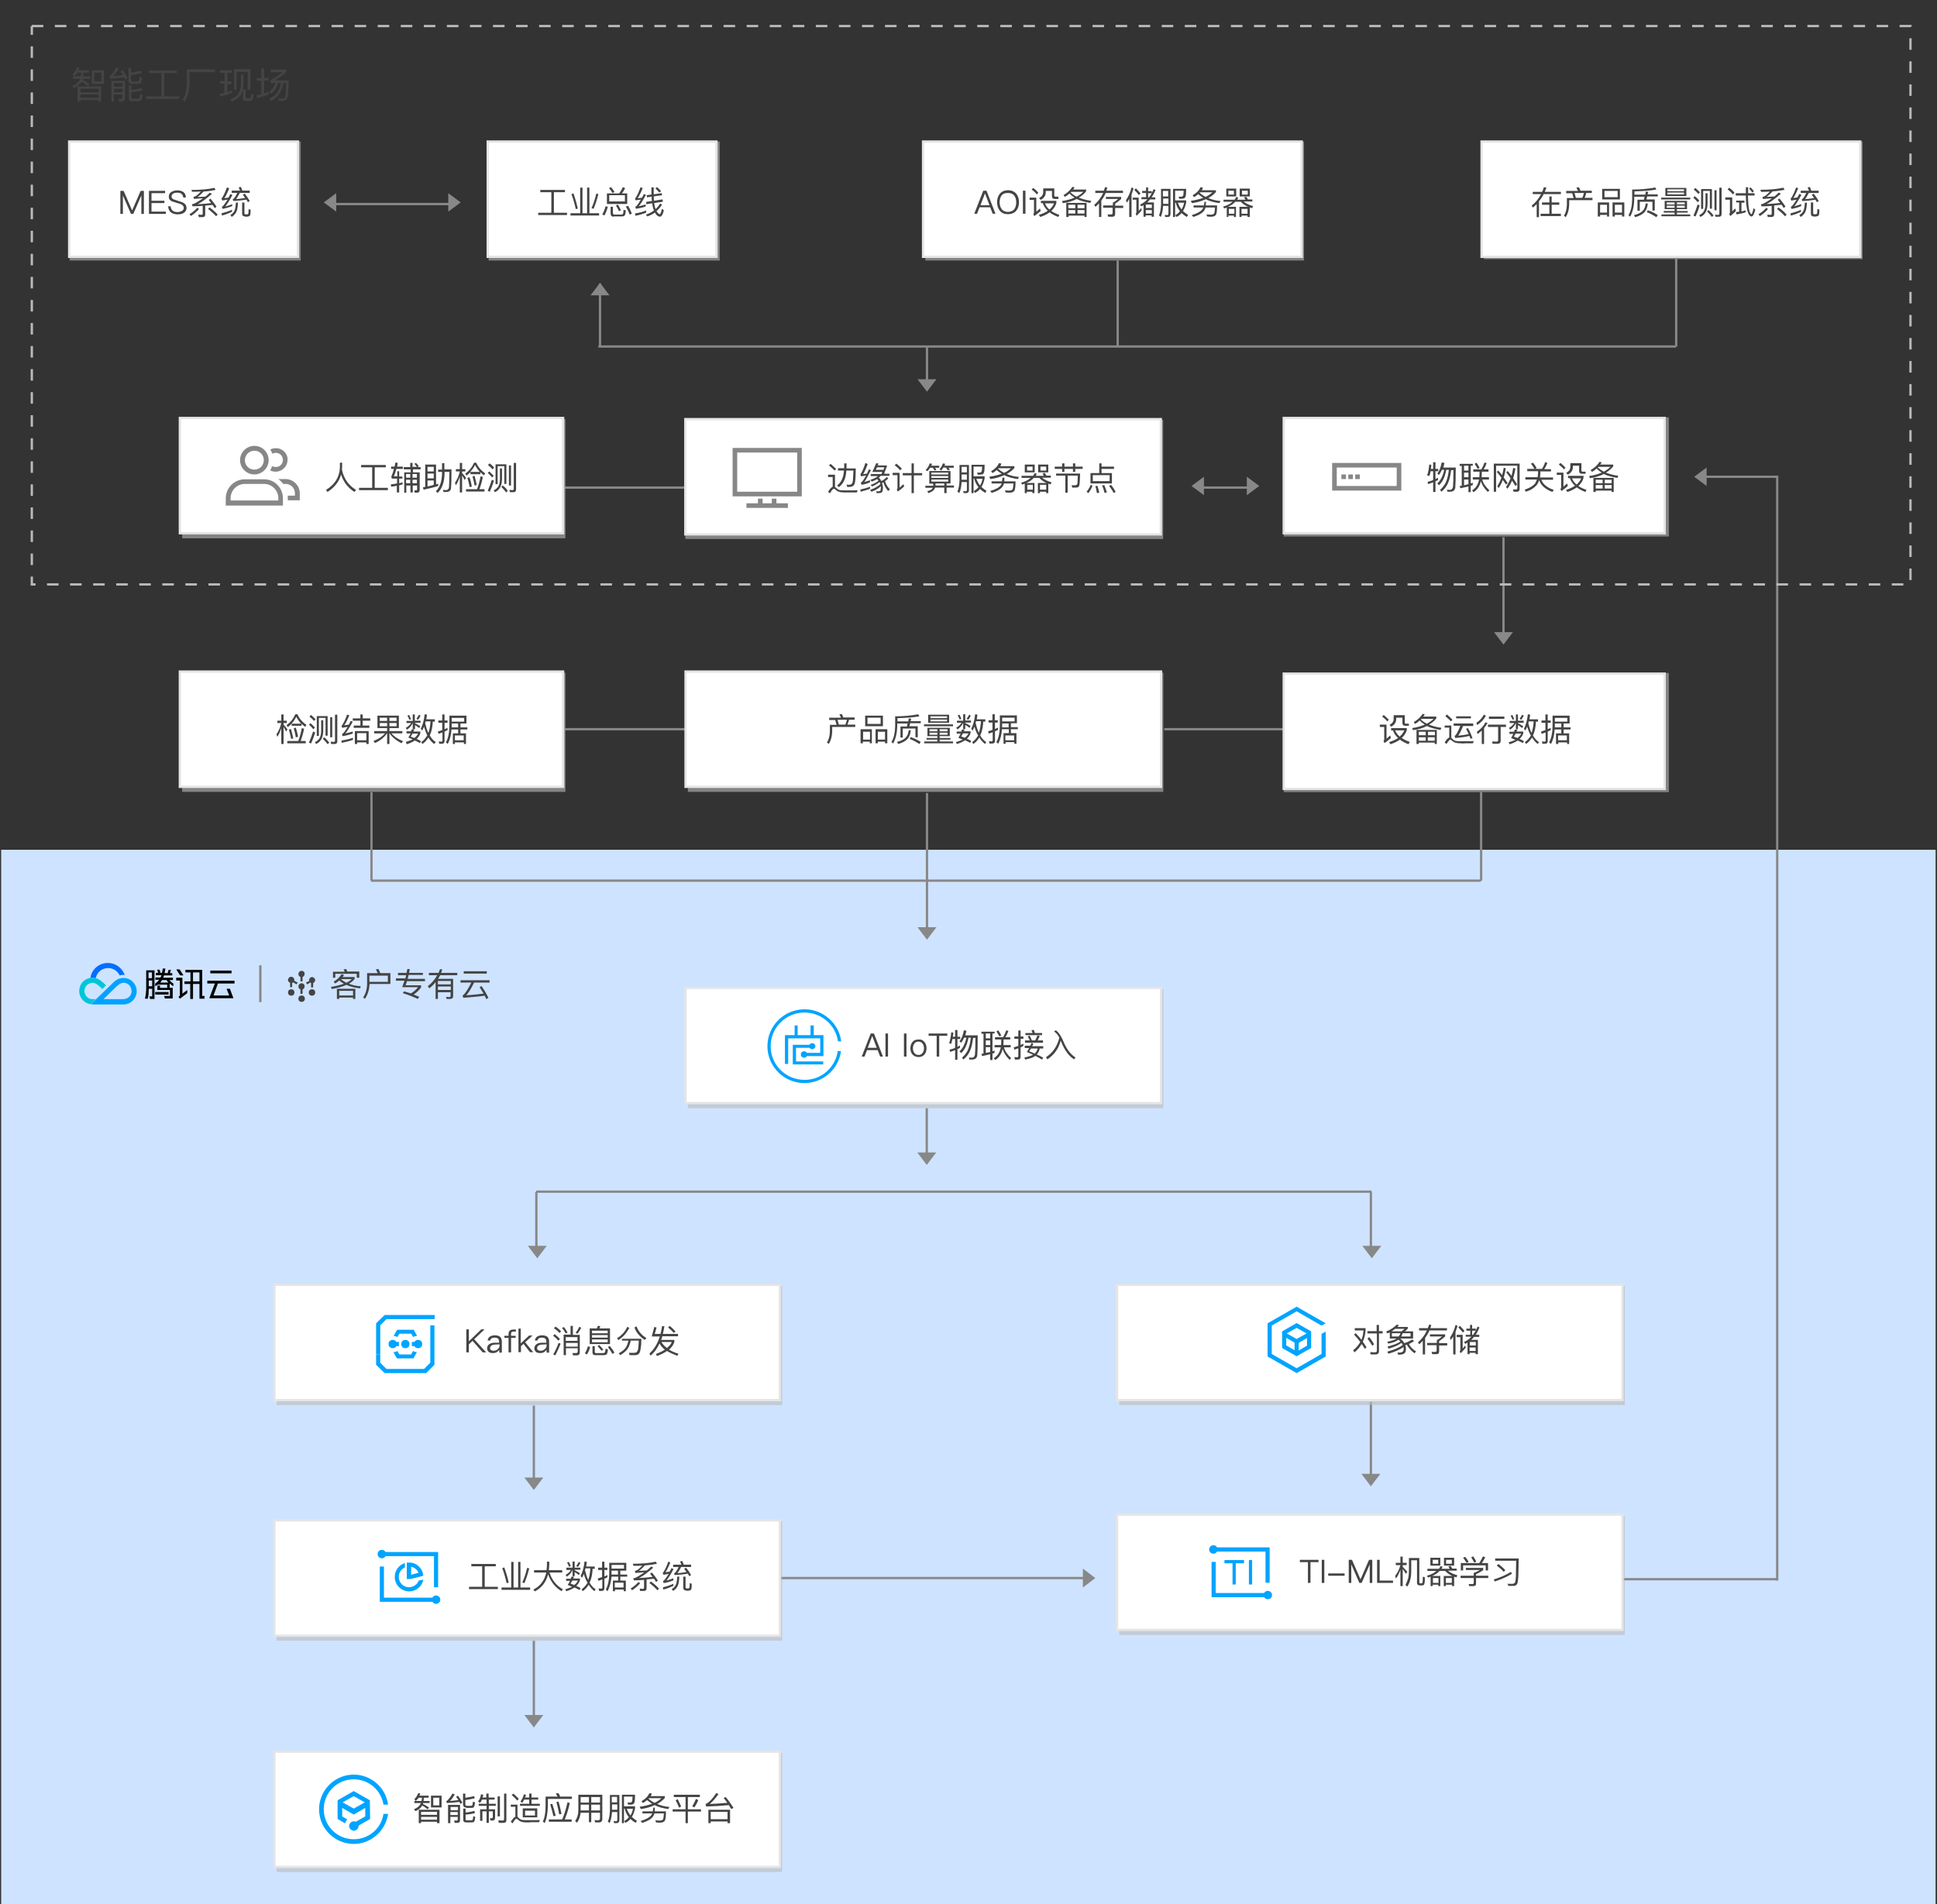 <?xml version="1.0" encoding="utf-8"?>
<!-- Generator: Adobe Illustrator 21.0.0, SVG Export Plug-In . SVG Version: 6.00 Build 0)  -->
<svg version="1.1" id="图层_1" xmlns="http://www.w3.org/2000/svg" xmlns:xlink="http://www.w3.org/1999/xlink" x="0px" y="0px"
	 viewBox="0 0 840 826" style="enable-background:new 0 0 840 826;" xml:space="preserve">
<rect x="0" y="0" width="840" height="826" fill="#333333" stroke="none"/>
<style type="text/css">
	.st0{display:none;fill:none;stroke:#999999;}
	.st1{fill:#CEE3FF;}
	.st2{enable-background:new    ;}
	.st3{fill:#444444;}
	.st4{fill:none;stroke:#888888;}
	.st5{opacity:0.6;fill:#BBBBBB;enable-background:new    ;}
	.st6{fill:#888888;}
	.st7{fill:none;stroke:#FF0000;stroke-width:15;stroke-opacity:0;}
	.st8{fill:#FFFFFF;stroke:#E5E5E5;}
	.st9{fill:#878787;}
	.st10{fill:none;stroke:#BABABA;stroke-dasharray:5;}
	.st11{fill:#444444;fill-opacity:0;}
	.st12{fill:#00A4FF;}
	.st13{fill:#00A3FF;}
	.st14{fill:#00C5D9;}
	.st15{fill:#006EFF;}
	.st16{opacity:0.15;fill:#FFFFFF;enable-background:new    ;}
</style>
<path class="st0" d="M5,0L5,0"/>
<rect x="0.5" y="368.6" class="st1" width="838.9" height="457.4"/>
<g id="assistantgroup" transform="translate(0,0)">
</g>
<g transform="translate(10 10)">
	<g class="st2">
		<path class="st3" d="M22.2,23.1l-0.7-0.9c0.8-0.7,1.4-1.7,1.9-3l1,0.2c-0.1,0.4-0.3,0.7-0.4,1.1h4.6v1h-2.4c0,0.5-0.1,1.1-0.1,1.6
			h3v1.1h-3.2c0,0.2-0.1,0.3-0.1,0.4c1.2,0.6,2.2,1.2,3.1,1.9L28,27.3c-0.7-0.6-1.5-1.2-2.6-1.9c-0.6,1.1-1.8,2-3.3,2.8l-0.8-0.9
			c1.7-0.7,2.8-1.6,3.3-2.7l0.2-0.4h-3.2v-1.1H25c0.1-0.5,0.1-1,0.2-1.6h-1.6C23.2,22.2,22.7,22.7,22.2,23.1z M33.9,34.1h-1.2v-0.7
			h-7.9v0.7h-1.2v-6.6h10.2V34.1z M32.8,30v-1.5h-7.9V30H32.8z M32.8,32.3V31h-7.9v1.4H32.8z M35.1,20.5v5.9h-5.3v-5.9H35.1z
			 M33.9,21.5h-3v3.8h3V21.5z"/>
		<path class="st3" d="M45.3,23.9l-0.9,0.7c-0.2-0.4-0.4-0.7-0.6-1.1c-1.7,0.3-3.8,0.5-6.1,0.6l-0.3-1c0.2-0.1,0.4-0.2,0.5-0.3
			c1-1,1.8-2.2,2.5-3.5l1.1,0.3c-0.7,1.4-1.5,2.5-2.4,3.4c1.3-0.1,2.8-0.2,4.3-0.4c-0.3-0.5-0.7-1.1-1.1-1.6l0.9-0.6
			C44.1,21.8,44.8,22.9,45.3,23.9z M39.4,34.1h-1.1v-9h5.9v7.5c0,0.9-0.4,1.4-1.3,1.4h-1.3l-0.3-1.1l1.2,0c0.4,0,0.6-0.2,0.6-0.6V31
			h-3.7V34.1z M43.1,26h-3.7v1.6h3.7V26z M39.4,30h3.7v-1.5h-3.7V30z M47.2,26.4c-1,0-1.5-0.5-1.5-1.6v-5.4h1.1v2.1
			c1.8-0.3,3.2-0.6,4.3-0.8l0.4,1c-1.3,0.3-2.9,0.6-4.7,0.9v2c0,0.5,0.2,0.8,0.6,0.8h2.1c0.3,0,0.5-0.1,0.7-0.3
			c0.2-0.2,0.3-0.8,0.3-1.8l1.1,0.3c-0.1,1.3-0.3,2.1-0.6,2.4c-0.3,0.2-0.7,0.4-1.2,0.4H47.2z M46.9,32.3c0,0.3,0.2,0.5,0.6,0.5h2.2
			c0.3,0,0.6-0.1,0.7-0.2c0.2-0.2,0.3-0.8,0.4-1.8l1,0.3c-0.1,1.3-0.3,2.1-0.6,2.4c-0.3,0.2-0.7,0.4-1.2,0.4h-2.7
			c-1,0-1.4-0.4-1.4-1.3V27h1.1v2c1.6-0.2,3-0.4,4.3-0.8l0.4,1c-1.4,0.4-3,0.7-4.7,0.8V32.3z"/>
		<path class="st3" d="M54.5,21.7v-1.1h12.2v1.1h-5.5v10.1h6.5v1.1H53.4v-1.1H60V21.7H54.5z"/>
		<path class="st3" d="M83.3,21.3H72.2V26c-0.1,3.3-0.8,6-2.1,8l-0.9-0.8c1.2-1.7,1.8-4.1,1.8-7.2v-5.9h12.3V21.3z"/>
		<path class="st3" d="M87.4,25.3v-3.7h-2v-1.1h5.2v1.1h-2v3.7h1.8v1.1h-1.8V30c0.7-0.2,1.4-0.5,2-0.8v1.1c-1.6,0.6-3.3,1.2-5.1,1.6
			l-0.3-1.1c0.7-0.1,1.4-0.3,2.1-0.5v-4h-1.8v-1.1H87.4z M95.6,22.3v3.9c-0.1,2.1-0.5,3.9-1.3,5.1c-0.8,1.2-2,2.1-3.8,2.8l-0.6-1
			c1.7-0.7,2.9-1.5,3.6-2.6c0.6-1.1,1-2.6,1-4.4v-3.9H95.6z M98.6,28.9h-1.2v-7.7h-4.8v7.7h-1.1V20h7.1V28.9z M96.6,33.8
			c-0.9,0-1.3-0.4-1.3-1.3v-3.7h1.2v3.4c0,0.3,0.2,0.5,0.5,0.5h1.1c0.3,0,0.4-0.1,0.6-0.3c0.1-0.2,0.2-0.8,0.3-1.8L100,31
			c-0.1,1.3-0.3,2.1-0.6,2.4c-0.3,0.2-0.6,0.4-1.2,0.4H96.6z"/>
		<path class="st3" d="M103.3,23.8v-4.1h1.2v4.1h2v1.1h-2v5.6c0.7-0.2,1.4-0.4,2-0.7V31c-1.6,0.6-3.2,1.1-5,1.5l-0.3-1.2
			c0.7-0.1,1.4-0.3,2.1-0.4v-5.9h-1.9v-1.1H103.3z M107.3,26v-1.1c1.9-1.1,3.7-2.3,5.3-3.6h-5.2v-1.1h6.8v1
			c-1.5,1.3-3.2,2.5-5.1,3.7h6.1c-0.1,3.7-0.3,6.1-0.5,7.2c-0.3,1.1-1,1.6-2.2,1.7c-0.5,0-1,0-1.5,0l-0.3-1.1c0.6,0,1.1,0.1,1.7,0.1
			c0.6,0,1.1-0.3,1.3-0.9c0.2-0.5,0.4-2.5,0.4-5.9h-1.2c-0.4,1.9-1,3.5-1.7,4.6c-0.8,1.2-2.1,2.3-3.7,3.2l-0.7-0.9
			c1.5-0.8,2.7-1.8,3.5-2.8c0.7-1,1.2-2.4,1.6-4.1h-1.3c-0.6,2-1.6,3.6-3.1,4.7l-0.7-0.9c1.3-1,2.2-2.3,2.7-3.8H107.3z"/>
	</g>
</g>
<line class="st4" x1="245" y1="211.5" x2="297.3" y2="211.5"/>
<line class="st4" x1="245" y1="316.3" x2="297.3" y2="316.3"/>
<line class="st4" x1="504.9" y1="316.3" x2="557.2" y2="316.3"/>
<line class="st4" x1="259.5" y1="150.3" x2="726.8" y2="150.3"/>
<line class="st4" x1="232.5" y1="516.9" x2="594.8" y2="516.9"/>
<line class="st4" x1="738.4" y1="206.8" x2="770.7" y2="206.8"/>
<line class="st4" x1="770.7" y1="685.6" x2="770.7" y2="206.3"/>
<rect x="211.9" y="61.4" class="st5" width="100.2" height="51.6"/>
<rect x="401.3" y="61.4" class="st5" width="164.2" height="51.6"/>
<rect x="643.5" y="61.4" class="st5" width="164.2" height="51"/>
<line class="st4" x1="484.7" y1="113" x2="484.7" y2="150.3"/>
<line class="st4" x1="260.2" y1="123" x2="260.2" y2="150.3"/>
<line class="st4" x1="726.9" y1="112" x2="726.9" y2="150.3"/>
<line class="st4" x1="160.9" y1="382" x2="642.2" y2="382"/>
<line class="st4" x1="642.3" y1="343.6" x2="642.3" y2="382"/>
<line class="st4" x1="161.1" y1="343.6" x2="161.1" y2="382"/>
<path class="st4" d="M402,150.3v18.3"/>
<g transform="translate(0, -0.5)">
	<polygon class="st6" points="397.9,165 402,170.4 406.1,165 	"/>
</g>
<g transform="translate(0, -0.5)">
	<polygon class="st6" points="264.3,128.6 260.2,123.2 256.1,128.6 	"/>
</g>
<path class="st7" d="M402,168.6"/>
<path class="st4" d="M401.9,480.7V502"/>
<g transform="translate(0, -0.5)">
	<polygon class="st6" points="397.8,500.4 401.9,505.8 406,500.4 	"/>
</g>
<g>
	<path class="st4" d="M594.5,608.1v35.3"/>
	<g transform="translate(0, -0.5)">
		<polygon class="st6" points="590.4,639.8 594.5,645.2 598.6,639.8 		"/>
	</g>
	<path class="st7" d="M594.5,608.1v35.3"/>
</g>
<g>
	<path class="st4" d="M231.5,609.7V645"/>
	<g transform="translate(0, -0.5)">
		<polygon class="st6" points="227.4,641.4 231.5,646.8 235.6,641.4 		"/>
	</g>
	<path class="st7" d="M231.5,609.7V645"/>
</g>
<g>
	<line class="st4" x1="232.6" y1="517.1" x2="232.6" y2="542.3"/>
	<g transform="translate(0, -0.5)">
		<polygon class="st6" points="228.9,540.9 233,546.3 237.1,540.9 		"/>
	</g>
</g>
<g>
	<line class="st4" x1="594.5" y1="517.1" x2="594.5" y2="542.3"/>
	<g transform="translate(0, -0.5)">
		<polygon class="st6" points="590.8,540.9 594.9,546.3 599,540.9 		"/>
	</g>
</g>
<g>
	<path class="st4" d="M231.5,711.7V748"/>
	<g transform="translate(0, -0.5)">
		<polygon class="st6" points="227.4,744.4 231.5,749.8 235.6,744.4 		"/>
	</g>
	<path class="st7" d="M231.5,711.7V748"/>
</g>
<g transform="translate(0, -0.5)">
	<polygon class="st6" points="469.6,689.1 475,685 469.6,680.9 	"/>
</g>
<g>
	<path class="st4" d="M652,233v45.3"/>
	<g transform="translate(0, -0.5)">
		<polygon class="st6" points="647.9,274.7 652,280.1 656.1,274.7 		"/>
	</g>
	<path class="st7" d="M652,233v45.3"/>
</g>
<g>
	<path class="st4" d="M402,344v62.3"/>
	<g transform="translate(0, -0.5)">
		<polygon class="st6" points="397.9,402.7 402,408.1 406.1,402.7 		"/>
	</g>
	<path class="st7" d="M402,406.3"/>
</g>
<rect x="30.2" y="61.4" class="st5" width="100.2" height="51.6"/>
<rect x="30" y="61.4" class="st8" width="99.2" height="50"/>
<g transform="translate(20,8.383)">
	<g class="st2">
		<path class="st3" d="M33.6,74.4l3.7,8.5h0l3.7-8.5h1.4v10h-1.1v-8h0l-3.5,8h-1l-3.5-8h0v8h-1.1v-10H33.6z"/>
		<path class="st3" d="M51.6,74.4v1h-5.9v3.3h5.6v1h-5.6v3.7h6.2v1h-7.3v-10H51.6z"/>
		<path class="st3" d="M59.5,74.9c0.7,0.5,1.1,1.3,1.1,2.4h-1.1c-0.1-0.7-0.4-1.3-0.8-1.6c-0.4-0.4-1.1-0.5-1.9-0.5
			c-0.7,0-1.3,0.1-1.7,0.4c-0.5,0.3-0.7,0.7-0.7,1.3c0,0.5,0.3,0.9,0.9,1.2c0.3,0.1,0.9,0.3,1.8,0.6c1.3,0.4,2.2,0.7,2.6,1
			c0.8,0.5,1.2,1.2,1.2,2.1c0,0.9-0.4,1.6-1.1,2.1c-0.7,0.5-1.6,0.7-2.8,0.7c-1.2,0-2.1-0.3-2.8-0.8c-0.8-0.6-1.2-1.5-1.3-2.7H54
			c0.1,0.9,0.4,1.5,0.9,1.9c0.5,0.4,1.1,0.6,2,0.6c0.8,0,1.5-0.2,2-0.5c0.5-0.3,0.8-0.7,0.8-1.3c0-0.6-0.3-1.1-1-1.5
			c-0.3-0.2-1-0.4-2.1-0.7c-1.2-0.4-2-0.6-2.3-0.8c-0.8-0.4-1.1-1.1-1.1-1.9c0-0.9,0.4-1.6,1.1-2c0.7-0.4,1.5-0.7,2.5-0.7
			C57.9,74.2,58.8,74.4,59.5,74.9z"/>
		<path class="st3" d="M66.3,82.3c-1,1.1-2.1,2.1-3.5,3l-0.6-0.8c1.4-0.8,2.5-1.8,3.4-2.8L66.3,82.3z M66.2,85.7l-0.2-1
			c0.5,0,1,0.1,1.4,0.1c0.3,0,0.5-0.2,0.5-0.5v-3.4c-1.3,0.1-2.8,0.2-4.4,0.2l-0.3-0.9c0.3,0,0.6-0.1,0.9-0.2
			c1.1-0.5,2.4-1.3,3.9-2.4c-1.2,0.1-2.5,0.2-3.9,0.3L63.9,77c0.3,0,0.5-0.1,0.7-0.2c0.7-0.3,1.5-1,2.5-2.1
			c-1.2,0.1-2.5,0.1-3.8,0.1L63,74c4,0,7.4-0.3,10-0.9l0.5,0.9c-1.5,0.3-3.2,0.6-5.2,0.7c-0.9,1-1.8,1.8-2.6,2.4
			c1.1-0.1,2.3-0.1,3.4-0.2c0.6-0.5,1.3-1.1,1.9-1.7l0.9,0.5c-2.4,2.1-4.4,3.6-6.2,4.5c2.3-0.1,4.2-0.3,5.9-0.5
			c-0.4-0.4-0.7-0.9-1.1-1.4l0.8-0.5c1.1,1.3,2,2.5,2.6,3.5l-0.8,0.6c-0.3-0.5-0.6-1-0.9-1.4c-1,0.1-2,0.2-3.2,0.3v3.8
			c0,0.8-0.4,1.2-1.2,1.2H66.2z M74.4,84.7l-0.7,0.7c-0.9-1-2-2-3.5-3.2l0.7-0.6C72.3,82.6,73.5,83.7,74.4,84.7z"/>
		<path class="st3" d="M79.4,73.3c-0.7,1.8-1.4,3.2-2.1,4.3c0.6-0.1,1.2-0.2,1.8-0.3c0.3-0.5,0.5-1,0.8-1.5l0.9,0.4
			c-1.2,2.3-2.3,4-3.1,5c1-0.3,2-0.6,3-1V81c-1.5,0.6-2.9,1-4.2,1.2l-0.3-0.9c0.2-0.1,0.3-0.2,0.5-0.3c0.5-0.6,1.2-1.5,2-2.8
			c-0.8,0.1-1.5,0.3-2.3,0.4L76,77.7c0.2-0.1,0.3-0.2,0.4-0.4c0.8-1.3,1.4-2.7,2-4.4L79.4,73.3z M80.6,83.5
			c-1.3,0.6-2.7,1.2-4.4,1.6l-0.1-1c1.7-0.4,3.2-0.9,4.5-1.5V83.5z M83.2,79.6c-0.1,1.8-0.3,3.1-0.7,3.9c-0.4,0.9-1.1,1.6-2,2.2
			l-0.6-0.8c0.8-0.5,1.4-1.1,1.8-1.9c0.3-0.7,0.5-1.9,0.6-3.5H83.2z M80.9,78.1c0.1,0,0.1-0.1,0.2-0.1c0.5-0.4,1.1-1.2,1.8-2.7h-2.4
			v-1h3.6c-0.2-0.5-0.4-1-0.6-1.4l1-0.2c0.2,0.5,0.4,1,0.6,1.6h3.2v1H84c-0.6,1.2-1.2,2.1-1.6,2.7c1.3-0.1,2.6-0.3,3.9-0.5
			c-0.3-0.4-0.6-0.9-1-1.4l0.8-0.5c1,1.2,1.7,2.3,2.2,3.2l-0.8,0.5c-0.2-0.4-0.4-0.7-0.6-1.1c-1.7,0.3-3.6,0.5-5.7,0.6L80.9,78.1z
			 M86.3,85.5c-0.8,0-1.3-0.4-1.3-1.2v-4.8h1v4.6c0,0.3,0.1,0.4,0.3,0.5h0.9c0.3,0,0.5-0.2,0.5-0.5c0.1-0.4,0.1-1,0.1-1.8l0.9,0.3
			c0,1.3-0.1,2.1-0.3,2.5c-0.2,0.3-0.6,0.4-1.2,0.5H86.3z"/>
	</g>
</g>
<rect x="211.5" y="61.4" class="st8" width="99.2" height="50"/>
<g transform="translate(20,8.383)">
	<g class="st2">
		<path class="st3" d="M214.3,75v-1H225v1h-4.8v8.9h5.7v1h-12.5v-1h5.7V75H214.3z"/>
		<path class="st3" d="M232.6,73v11.1h2V73h1v11.1h4.2v1h-12.4v-1h4.2V73H232.6z M230.6,82.1l-0.9,0.2c-0.5-2.2-1.1-4.4-1.9-6.5
			l0.9-0.3C229.4,77.5,230,79.6,230.6,82.1z M239.5,75.8c-0.6,2.4-1.3,4.6-2.1,6.4l-0.9-0.3c0.8-1.7,1.5-3.8,2.1-6.3L239.5,75.8z"/>
		<path class="st3" d="M243.6,81.3c-0.4,1.5-0.9,2.7-1.5,3.8l-0.9-0.5c0.6-1.1,1.1-2.2,1.4-3.5L243.6,81.3z M248.6,75.4
			c0.6-0.8,1.1-1.7,1.5-2.6l1,0.4c-0.4,0.9-0.9,1.7-1.4,2.3h2.3v4.6h-8.8v-4.6H248.6z M246.5,74.9l-0.9,0.4c-0.5-0.8-1-1.5-1.5-2.1
			l0.9-0.4C245.5,73.4,246,74.1,246.5,74.9z M251,76.3h-6.8V79h6.8V76.3z M246.1,85.6c-0.9,0-1.3-0.5-1.3-1.4v-2.9h1V84
			c0,0.4,0.2,0.7,0.6,0.7h3.1c0.3,0,0.5-0.1,0.6-0.3c0.2-0.2,0.3-0.8,0.3-1.8l1,0.3c-0.1,1.3-0.3,2-0.6,2.3
			c-0.3,0.2-0.6,0.3-1.2,0.3H246.1z M249.3,82.8l-0.9,0.4c-0.4-0.9-0.8-1.7-1.3-2.5l0.9-0.3C248.4,81.2,248.9,82,249.3,82.8z
			 M254,84.3l-0.9,0.4c-0.5-1.3-1.1-2.5-1.7-3.5l1-0.3C253,81.9,253.5,83,254,84.3z"/>
		<path class="st3" d="M258.7,73.2c-0.7,1.8-1.4,3.3-2.2,4.4c0.6-0.1,1.3-0.1,1.9-0.2c0.3-0.5,0.5-1,0.8-1.6l0.9,0.3
			c-1.2,2.4-2.3,4-3.1,5c1-0.2,2-0.5,3-0.8v0.9c-1.5,0.5-2.9,0.8-4.2,1l-0.3-0.9c0.2-0.1,0.3-0.2,0.5-0.3c0.5-0.5,1.1-1.5,1.9-2.8
			c-0.8,0.1-1.6,0.2-2.3,0.3l-0.2-0.9c0.2-0.1,0.3-0.2,0.4-0.4c0.8-1.3,1.4-2.8,2-4.4L258.7,73.2z M260.2,83.9
			c-1.4,0.5-2.9,1-4.7,1.3l-0.1-1c1.8-0.3,3.5-0.7,4.8-1.3V83.9z M267.1,76.3l-3.6,0.5c0,0.7,0.1,1.3,0.1,1.9l3.7-0.6l0.2,1
			l-3.8,0.6c0,0.3,0.1,0.5,0.1,0.7c0.1,0.7,0.3,1.4,0.5,1.9c0.8-0.7,1.4-1.5,2-2.4l0.8,0.5c-0.7,1.1-1.5,2-2.4,2.8
			c0.1,0.1,0.1,0.2,0.2,0.3c0.5,0.7,0.9,1,1.2,1s0.7-0.8,0.9-2.3l0.9,0.6c-0.4,1.8-1,2.8-1.7,2.8c-0.7,0-1.3-0.4-1.9-1.3
			c-0.1-0.2-0.2-0.3-0.3-0.5c-1,0.8-2.2,1.3-3.3,1.7l-0.6-0.8c1.3-0.4,2.5-1,3.5-1.8c-0.3-0.6-0.5-1.3-0.6-2
			c-0.1-0.4-0.1-0.7-0.2-1.1l-2.5,0.4l-0.1-1l2.5-0.4c-0.1-0.6-0.1-1.2-0.1-1.9l-2,0.3l-0.2-0.9l2.1-0.3v-3.1h1v3l3.5-0.5
			L267.1,76.3z M266.7,74.6l-0.8,0.5c-0.4-0.5-1-1.1-1.7-1.8l0.8-0.5C265.8,73.5,266.3,74.1,266.7,74.6z"/>
	</g>
</g>
<rect x="400.3" y="61.4" class="st8" width="164.2" height="50"/>
<g transform="translate(20,12.314)">
	<g class="st2">
		<path class="st3" d="M407.8,70.4l3.9,10h-1.2l-1.1-2.8h-4.6l-1.1,2.8h-1.2l3.9-10H407.8z M409.1,76.7l-1.9-5h-0.1l-1.9,5H409.1z"
			/>
		<path class="st3" d="M420.7,71.7c0.8,1,1.2,2.2,1.2,3.7c0,1.5-0.4,2.7-1.2,3.7c-0.9,1-2.1,1.5-3.6,1.5s-2.7-0.5-3.5-1.5
			c-0.8-1-1.2-2.2-1.2-3.7c0-1.5,0.4-2.7,1.2-3.7c0.9-1,2-1.5,3.6-1.5C418.6,70.2,419.8,70.7,420.7,71.7z M414.4,72.4
			c-0.6,0.8-0.9,1.8-0.9,3c0,1.2,0.3,2.2,0.9,3c0.6,0.8,1.6,1.2,2.7,1.2s2.1-0.4,2.7-1.1c0.6-0.8,0.9-1.8,0.9-3c0-1.3-0.3-2.3-0.9-3
			c-0.6-0.8-1.5-1.1-2.7-1.1S415.1,71.6,414.4,72.4z"/>
		<path class="st3" d="M424.7,70.4v10h-1.1v-10H424.7z"/>
		<path class="st3" d="M429.4,73.3v6.2c0.5-0.4,1.1-0.9,1.6-1.4l0.3,1.1c-0.9,0.8-1.8,1.6-2.8,2.2l-0.4-0.9c0.2-0.2,0.3-0.4,0.3-0.6
			v-5.5h-1.9v-1H429.4z M430.3,71.3l-0.7,0.7c-0.5-0.7-1.3-1.4-2.2-2.1l0.7-0.7C429,69.9,429.7,70.6,430.3,71.3z M438.1,74.9v0.9
			c-0.4,1.3-1.2,2.5-2.2,3.4c1,0.7,2.1,1.2,3.5,1.7l-0.5,0.9c-1.5-0.6-2.7-1.2-3.7-2c-1.1,0.8-2.5,1.5-4.1,2l-0.6-0.9
			c1.6-0.5,2.9-1.1,3.9-1.8c-1.1-1-1.8-2.1-2.2-3.3h-0.8v-1H438.1z M437.2,69.5v3c0,0.3,0.2,0.5,0.5,0.5h1.3V74h-1.5
			c-0.9,0-1.3-0.4-1.3-1.2v-2.3h-2.7V71c0,1.5-0.7,2.6-2.2,3.4l-0.7-0.8c1.2-0.6,1.8-1.5,1.8-2.6v-1.6H437.2z M435.1,78.6
			c0.9-0.8,1.6-1.7,2-2.7h-3.9C433.5,76.9,434.2,77.8,435.1,78.6z"/>
		<path class="st3" d="M446,69c-0.2,0.3-0.4,0.6-0.7,0.9h5.7v0.8c-0.9,1.1-1.9,2-3.2,2.7c1.5,0.6,3.3,1.1,5.4,1.4l-0.4,0.9
			c-2.3-0.4-4.3-0.9-5.9-1.7c-1.7,0.9-3.7,1.5-6,1.8l-0.4-0.9c2.1-0.3,3.9-0.8,5.5-1.5c-0.8-0.5-1.6-1.1-2.2-1.8
			c-0.6,0.6-1.3,1.1-2,1.5l-0.6-0.8c1.6-0.9,2.9-2.1,3.9-3.6L446,69z M451.3,81.8h-1v-0.6h-6.9v0.6h-1v-6.1h8.8V81.8z M446.3,78
			v-1.5h-3V78H446.3z M446.3,80.3v-1.5h-3v1.5H446.3z M446.9,73c1.1-0.6,2.1-1.3,2.9-2.1h-5.2l-0.3,0.3
			C445,71.8,445.8,72.5,446.9,73z M447.3,78h3v-1.5h-3V78z M450.3,80.3v-1.5h-3v1.5H450.3z"/>
		<path class="st3" d="M458.7,70.4c0.2-0.5,0.3-1,0.5-1.5l1,0.1c-0.1,0.5-0.3,0.9-0.4,1.4h7.2v1h-7.5c-0.5,1.2-1.2,2.3-1.9,3.3v7.1
			h-1v-5.9c-0.5,0.5-1,1-1.5,1.5l-0.6-0.8c1.7-1.5,3-3.2,3.9-5.2h-3.4v-1H458.7z M462.6,76.9v-1.3c0.8-0.4,1.6-1,2.3-1.6h-5.3v-0.9
			h6.6V74c-0.8,0.7-1.6,1.4-2.6,2v0.9h3.5v1h-3.5v2.6c0,0.8-0.4,1.2-1.2,1.2h-1.8l-0.3-1c0.5,0,1,0,1.6,0c0.4,0,0.6-0.2,0.6-0.6
			v-2.3h-4.1v-1H462.6z"/>
		<path class="st3" d="M468.6,75.6l-0.3-1.1c1.1-1.6,1.9-3.4,2.4-5.5l0.9,0.4c-0.3,1-0.6,1.9-0.9,2.7v9.7h-1V74
			C469.4,74.6,469,75.1,468.6,75.6z M473.8,73.3v5.9c0.4-0.4,0.7-0.8,1.1-1.3l0.2,1c-0.7,0.9-1.5,1.7-2.2,2.4l-0.4-0.9
			c0.2-0.2,0.3-0.4,0.3-0.5v-5.6h-1.6v-0.9H473.8z M474.6,71.6l-0.7,0.7c-0.5-0.7-1.2-1.4-2-2.2l0.7-0.7
			C473.4,70.2,474.1,70.9,474.6,71.6z M477,70.6V69h0.9v1.6h1.6v0.8c0.3-0.6,0.5-1.1,0.8-1.7l0.8,0.4c-0.5,1.2-1,2.2-1.7,3.2h1.6
			v0.9h-2.3c-0.4,0.5-0.8,0.9-1.2,1.3h2.9v6.2h-1v-0.6h-2.6v0.6h-0.9v-5c-0.3,0.2-0.7,0.4-1,0.5l-0.5-0.8c1.2-0.5,2.3-1.3,3.2-2.3
			H475v-0.9h2v-1.8h-1.7v-0.9H477z M479.5,76.4h-2.6v1.5h2.6V76.4z M476.9,80.3h2.6v-1.5h-2.6V80.3z M479.5,71.5h-1.6v1.8h0.4
			C478.8,72.7,479.1,72.1,479.5,71.5z"/>
		<path class="st3" d="M483.4,81.8l-0.8-0.7c0.6-1.3,0.8-2.9,0.9-4.8v-6.7h4.1v10.9c0,0.8-0.4,1.3-1.2,1.3h-1.1l-0.2-0.9
			c0.4,0,0.7,0.1,1.1,0.1c0.3,0,0.5-0.3,0.5-0.8V77h-2.3C484.3,79,483.9,80.6,483.4,81.8z M486.6,70.5h-2.3v2.4h2.3V70.5z
			 M484.4,76.1h2.3v-2.3h-2.3V76.1z M489.7,81.8h-1V69.6h5.7c0,1.7-0.1,2.9-0.3,3.4c-0.2,0.6-0.7,0.9-1.6,0.9h-1.1l-0.3-0.9
			c0.2,0,0.5,0,0.9,0c0.3,0,0.6,0,0.7-0.1c0.2-0.1,0.3-0.2,0.4-0.4c0.1-0.3,0.2-1,0.2-2.1h-3.7v4.2h4.8v0.9
			c-0.3,1.4-0.7,2.7-1.4,3.7c0.6,0.6,1.4,1.2,2.2,1.7l-0.5,0.9c-0.9-0.5-1.7-1.1-2.3-1.7c-0.6,0.7-1.3,1.3-2.2,1.7l-0.5-0.8
			c0.8-0.4,1.5-1,2-1.7c-0.9-1.1-1.5-2.3-1.8-3.7h-0.3V81.8z M492.4,78.5c0.5-0.8,0.9-1.8,1.1-2.9h-2.7
			C491.2,76.7,491.7,77.7,492.4,78.5z"/>
		<path class="st3" d="M501.7,69.1c-0.2,0.4-0.3,0.7-0.5,1.1h6.1V71c-0.9,1-2,1.9-3.3,2.6c1.6,0.7,3.3,1.1,5.3,1.3l-0.5,0.9
			c-2.2-0.3-4.2-0.8-5.9-1.7c-1.7,0.8-3.7,1.4-6,1.7l-0.5-1c2-0.3,3.8-0.7,5.4-1.3c-0.8-0.5-1.5-1-2.2-1.6c-0.5,0.5-1.1,0.9-1.8,1.3
			l-0.6-0.8c1.7-1,2.8-2.1,3.4-3.5L501.7,69.1z M503,75.2c0,0.6-0.1,1.1-0.1,1.6h4.9c0,2.4-0.2,3.8-0.6,4.2
			c-0.4,0.5-1.1,0.7-2.1,0.7c-0.4,0-1,0-1.6-0.1l-0.3-0.9l1.7,0.1c0.8,0,1.4-0.2,1.6-0.5c0.2-0.3,0.3-1.2,0.4-2.6h-4.1
			c-0.1,0.4-0.3,0.7-0.4,1c-0.7,1.3-2.4,2.3-4.9,3.1l-0.7-0.8c2.3-0.7,3.8-1.5,4.6-2.5c0.2-0.3,0.3-0.5,0.4-0.8h-4.2v-0.9h4.5
			c0.1-0.5,0.2-1,0.2-1.6H503z M505.8,71.1h-5.4l-0.2,0.2c0.8,0.7,1.7,1.3,2.6,1.8C504,72.5,505,71.8,505.8,71.1z"/>
		<path class="st3" d="M515.4,74.3c0.3-0.4,0.5-0.7,0.6-1.1l1,0.1c-0.1,0.4-0.3,0.7-0.5,1h3.6c-0.2-0.3-0.4-0.7-0.6-1l0.9-0.3
			c0.3,0.4,0.5,0.8,0.8,1.2h1.9v0.9h-3.8c0.9,0.8,2.3,1.5,4.1,2l-0.4,0.9c-0.3-0.1-0.7-0.2-1-0.3v4.1H521v-0.6h-2.6v0.6h-0.9v-4.4
			h3.7c-1.3-0.6-2.4-1.4-3.1-2.2h-2.4c-0.8,0.9-1.8,1.6-3.2,2.2h3.5v4.4h-0.9v-0.6h-2.4v0.6H512v-4.1c-0.4,0.1-0.8,0.3-1.1,0.4
			l-0.5-0.8c1.8-0.5,3.2-1.2,4.1-2.1h-3.9v-0.9H515.4z M516.1,69.5v3.4h-4.3v-3.4H516.1z M515.1,70.4h-2.4v1.7h2.4V70.4z
			 M515.3,80.4v-2.1h-2.4v2.1H515.3z M522,69.5v3.4h-4.4v-3.4H522z M521,80.4v-2.1h-2.6v2.1H521z M521.1,70.4h-2.5v1.7h2.5V70.4z"/>
	</g>
</g>
<rect x="642.5" y="61.4" class="st8" width="164.2" height="50"/>
<g transform="translate(20,10.814)">
	<g class="st2">
		<path class="st3" d="M644.8,79.2l-0.6-0.8c1.8-1.4,3.1-3.1,4.1-5h-3.6v-1h4.1c0.3-0.6,0.5-1.3,0.7-2l1.1,0.1
			c-0.2,0.6-0.4,1.3-0.7,1.9h7v1h-7.5c-0.5,1.1-1.2,2.1-2,3.1v6.9h-1v-5.7C645.9,78.2,645.4,78.7,644.8,79.2z M651.9,77v-2.6h1V77
			h3.3v1h-3.3v3.9h4v1h-8.8v-1h3.8V78h-3.2v-1H651.9z"/>
		<path class="st3" d="M665.4,71.9h4.9v1h-2.4c-0.2,0.7-0.4,1.5-0.7,2.1h3.4v1h-10.1v2.1c-0.1,2.2-0.6,3.9-1.5,5.3l-0.8-0.7
			c0.8-1.1,1.2-2.6,1.3-4.6v-3h2.9l-0.6-2.1h-2.6v-1h5.1c-0.2-0.5-0.4-1-0.7-1.4l1.1-0.2C664.9,70.8,665.2,71.3,665.4,71.9z
			 M666.2,75c0.3-0.7,0.5-1.4,0.7-2.1h-4.1l0.6,2.1H666.2z"/>
		<path class="st3" d="M677.9,83.1h-1v-0.7h-3v0.7h-1V77h4.9V83.1z M676.9,81.4V78h-3v3.4H676.9z M682.5,71.1v4.6h-7.7v-4.6H682.5z
			 M681.5,72h-5.7v2.7h5.7V72z M684.4,83.1h-1v-0.7h-3.1v0.7h-1V77h5.1V83.1z M683.4,81.4V78h-3.1v3.4H683.4z"/>
		<path class="st3" d="M688.7,75.8c-0.1,3.1-0.7,5.5-1.8,7.4l-0.7-0.7c1-1.6,1.5-3.8,1.6-6.7v-4.4c3.7,0,7-0.3,10-0.9l0.5,0.9
			c-2.8,0.5-6,0.7-9.5,0.8v1.4h4.7c0.1-0.4,0.1-0.9,0.2-1.3l1,0.1c0,0.4-0.1,0.8-0.2,1.1h4.4v0.9h-4.6c-0.1,0.5-0.2,0.9-0.3,1.3h3.6
			v4.8h-1v-3.8h-5.5v3.9h-1v-4.8h2.8c0.1-0.4,0.2-0.9,0.3-1.3h-4.5V75.8z M694.6,77.5c-0.2,1.7-0.7,2.9-1.5,3.8
			c-0.9,0.9-2.2,1.6-4,2.1l-0.5-0.9c1.7-0.4,2.9-1,3.7-1.8c0.8-0.8,1.2-1.8,1.4-3.3L694.6,77.5z M698.9,82.5l-0.6,0.9
			c-1.4-0.9-2.8-1.7-4.2-2.2l0.5-0.8C696.2,80.9,697.6,81.6,698.9,82.5z"/>
		<path class="st3" d="M713,74.9v0.8h-12.6v-0.8H713z M711.6,76.3v3.6h-4.4v0.8h4.7v0.7h-4.7v0.8h5.8V83h-12.5v-0.8h5.7v-0.8h-4.7
			v-0.7h4.7v-0.8h-4.3v-3.6H711.6z M711.3,70.7v3.5h-9.1v-3.5H711.3z M706.2,77.8V77h-3.4v0.9H706.2z M706.2,78.4h-3.4v0.9h3.4V78.4
			z M710.3,72.1v-0.8h-7.2v0.8H710.3z M710.3,72.7h-7.2v0.8h7.2V72.7z M707.2,77.8h3.4V77h-3.4V77.8z M710.6,78.4h-3.4v0.9h3.4V78.4
			z"/>
		<path class="st3" d="M716.9,76.2l-0.7,0.7c-0.5-0.6-1.1-1.3-1.9-2l0.7-0.6C715.7,74.9,716.4,75.5,716.9,76.2z M717.1,78.3
			c-0.5,1.7-1.1,3.3-1.8,4.8l-0.9-0.4c0.7-1.6,1.3-3.2,1.8-4.8L717.1,78.3z M717.2,72.6l-0.7,0.7c-0.5-0.6-1.1-1.2-2-1.9l0.7-0.7
			C716,71.4,716.6,72,717.2,72.6z M720.5,73v4.4c0,1.6-0.3,2.9-0.8,3.8c-0.5,0.9-1.2,1.6-2.3,2.1l-0.5-0.8c1-0.5,1.7-1.1,2.1-1.9
			c0.4-0.8,0.6-1.9,0.6-3.2V73H720.5z M722.4,79.7h-0.9V72h-2.9v7.8h-0.9v-8.6h4.7V79.7z M723.1,82.6l-0.7,0.7
			c-0.5-0.7-1.2-1.5-2.1-2.4l0.6-0.6C721.8,81.1,722.5,81.9,723.1,82.6z M724.4,71.7v8.7h-0.9v-8.7H724.4z M723.9,83.2l-0.2-0.9
			c0.5,0,1,0.1,1.4,0.1c0.3,0,0.5-0.2,0.5-0.6V70.6h1V82c0,0.8-0.4,1.2-1.1,1.2H723.9z"/>
		<path class="st3" d="M731.2,74.8v6.1c0.4-0.4,0.8-0.9,1.3-1.3l0.3,1.1c-0.8,0.8-1.6,1.6-2.5,2.2l-0.4-0.9c0.2-0.2,0.3-0.4,0.3-0.6
			v-5.6h-2v-1H731.2z M732.2,72.8l-0.7,0.7c-0.6-0.7-1.3-1.4-2.3-2.2l0.7-0.7C730.8,71.3,731.6,72,732.2,72.8z M738.3,82
			c-0.4-0.8-0.7-2-0.9-3.4c-0.2-1.2-0.3-2.8-0.3-4.6h-4.4v-1h4.4c0-0.8,0-1.7,0-2.6h1c0,0.9,0,1.8,0,2.6h2.8v1H738
			c0.1,2.4,0.2,4.3,0.4,5.6c0.3,1.6,0.7,2.4,1.1,2.5c0.3-0.1,0.6-0.9,0.9-2.6l0.8,0.6c-0.5,2-1,3-1.7,3
			C739.1,83.1,738.7,82.7,738.3,82z M732.9,77.1v-0.9h3.6v0.9h-1.3v3.8c0.6-0.1,1.2-0.3,1.8-0.5v0.9c-1.2,0.4-2.5,0.6-3.9,0.9
			l-0.3-1c0.5-0.1,0.9-0.1,1.4-0.2v-4H732.9z M740.6,72.2l-0.7,0.5c-0.4-0.5-0.8-1.1-1.4-1.8l0.7-0.4
			C739.8,71.1,740.3,71.7,740.6,72.2z"/>
		<path class="st3" d="M746.7,79.9c-1,1.1-2.1,2.1-3.5,3l-0.6-0.8c1.4-0.8,2.5-1.8,3.4-2.8L746.7,79.9z M746.6,83.3l-0.2-1
			c0.5,0,1,0.1,1.4,0.1c0.3,0,0.5-0.2,0.5-0.5v-3.4c-1.3,0.1-2.8,0.2-4.4,0.2l-0.3-0.9c0.3,0,0.6-0.1,0.9-0.2
			c1.1-0.5,2.4-1.3,3.9-2.4c-1.2,0.1-2.5,0.2-3.9,0.3l-0.2-0.9c0.3,0,0.5-0.1,0.7-0.2c0.7-0.3,1.5-1,2.5-2.1
			c-1.2,0.1-2.5,0.1-3.8,0.1l-0.3-0.9c4,0,7.4-0.3,10-0.9l0.5,0.9c-1.5,0.3-3.2,0.6-5.2,0.7c-0.9,1-1.8,1.8-2.6,2.4
			c1.1-0.1,2.3-0.1,3.4-0.2c0.6-0.5,1.3-1.1,1.9-1.7l0.9,0.5c-2.4,2.1-4.4,3.6-6.2,4.5c2.3-0.1,4.2-0.3,5.9-0.5
			c-0.4-0.4-0.7-0.9-1.1-1.4l0.8-0.5c1.1,1.3,2,2.5,2.6,3.5l-0.8,0.6c-0.3-0.5-0.6-1-0.9-1.4c-1,0.1-2,0.2-3.2,0.3v3.8
			c0,0.8-0.4,1.2-1.2,1.2H746.6z M754.8,82.3l-0.7,0.7c-0.9-1-2-2-3.5-3.2l0.7-0.6C752.7,80.2,753.9,81.2,754.8,82.3z"/>
		<path class="st3" d="M759.8,70.8c-0.7,1.8-1.4,3.2-2.1,4.3c0.6-0.1,1.2-0.2,1.8-0.3c0.3-0.5,0.5-1,0.8-1.5l0.9,0.4
			c-1.2,2.3-2.3,4-3.1,5c1-0.3,2-0.6,3-1v0.9c-1.5,0.6-2.9,1-4.2,1.2l-0.3-0.9c0.2-0.1,0.3-0.2,0.5-0.3c0.5-0.6,1.2-1.5,2-2.8
			c-0.8,0.1-1.5,0.3-2.3,0.4l-0.3-0.9c0.2-0.1,0.3-0.2,0.4-0.4c0.8-1.3,1.4-2.7,2-4.4L759.8,70.8z M761,81.1
			c-1.3,0.6-2.7,1.2-4.4,1.6l-0.1-1c1.7-0.4,3.2-0.9,4.5-1.5V81.1z M763.6,77.2c-0.1,1.8-0.3,3.1-0.7,3.9c-0.4,0.9-1.1,1.6-2,2.2
			l-0.6-0.8c0.8-0.5,1.4-1.1,1.8-1.9c0.3-0.7,0.5-1.9,0.6-3.5H763.6z M761.3,75.7c0.1,0,0.1-0.1,0.2-0.1c0.5-0.4,1.1-1.2,1.8-2.7
			h-2.4v-1h3.6c-0.2-0.5-0.4-1-0.6-1.4l1-0.2c0.2,0.5,0.4,1,0.6,1.6h3.2v1h-4.3c-0.6,1.2-1.2,2.1-1.6,2.7c1.3-0.1,2.6-0.3,3.9-0.5
			c-0.3-0.4-0.6-0.9-1-1.4l0.8-0.5c1,1.2,1.7,2.3,2.2,3.2l-0.8,0.5c-0.2-0.4-0.4-0.7-0.6-1.1c-1.7,0.3-3.6,0.5-5.7,0.6L761.3,75.7z
			 M766.6,83.1c-0.8,0-1.3-0.4-1.3-1.2V77h1v4.6c0,0.3,0.1,0.4,0.3,0.5h0.9c0.3,0,0.5-0.2,0.5-0.5c0.1-0.4,0.1-1,0.1-1.8l0.9,0.3
			c0,1.3-0.1,2.1-0.3,2.5c-0.2,0.3-0.6,0.4-1.2,0.5H766.6z"/>
	</g>
</g>
<g>
	<rect x="79" y="181.8" class="st5" width="166.2" height="51.7"/>
	<rect x="78" y="181.3" class="st8" width="166.2" height="50"/>
</g>
<g>
	<g>
		<path class="st9" d="M110.3,195.5c2.3,0,4.1,1.8,4.1,4.1s-1.8,4.1-4.1,4.1c-2.3,0-4.1-1.8-4.1-4.1
			C106.2,197.3,108.1,195.5,110.3,195.5 M110.3,193.4c-3.4,0-6.2,2.8-6.2,6.2s2.8,6.2,6.2,6.2s6.2-2.8,6.2-6.2
			S113.8,193.4,110.3,193.4z"/>
		<path class="st9" d="M114.5,209.9c3.4,0,6.2,2.8,6.2,6.2v1H100v-1c0-3.4,2.8-6.2,6.2-6.2H114.5 M114.5,207.9h-8.3
			c-4.6,0-8.3,3.7-8.3,8.3v3.1h24.8v-3.1C122.7,211.5,119,207.9,114.5,207.9z"/>
		<path class="st9" d="M123.8,207.8h-3.1c0.8,0.6,1.5,1.3,2.1,2.1h1c2.3,0,4.1,1.8,4.1,4.1v1h-3.1c0,0.3,0,0.7,0,1v1h5.2v-3
			C130,210.6,127.2,207.8,123.8,207.8z"/>
		<path class="st9" d="M119.6,194.4c-0.8,0-1.7,0.2-2.4,0.6c0.4,0.6,0.7,1.2,0.9,1.8c1.5-0.8,3.4-0.3,4.2,1.2s0.3,3.4-1.2,4.2
			c-0.9,0.5-2.1,0.5-3.1,0c-0.2,0.7-0.5,1.3-0.9,1.8c0.7,0.4,1.6,0.6,2.4,0.6c2.9,0,5.2-2.3,5.2-5.2
			C124.8,196.7,122.5,194.4,119.6,194.4z"/>
	</g>
</g>
<g class="st2">
	<path class="st3" d="M148.3,203.8c0.8,3.8,2.8,6.7,6.1,8.7l-0.7,0.9c-2.9-1.9-4.8-4.4-5.8-7.6c-0.8,3.1-2.8,5.6-5.9,7.6l-0.6-0.9
		c3.9-2.4,5.8-5.6,6-9.6c0-1,0-1.7,0-2.2h1C148.4,201.9,148.3,203,148.3,203.8z"/>
	<path class="st3" d="M156.6,202.7v-1h10.7v1h-4.8v8.9h5.7v1h-12.5v-1h5.7v-8.9H156.6z"/>
	<path class="st3" d="M173.1,204.5v2.2h1.4v0.9h-1.4v2c0.5-0.1,1-0.2,1.5-0.4v0.9c-0.5,0.1-1,0.3-1.5,0.4v3.1h-1v-2.9
		c-0.8,0.2-1.7,0.3-2.5,0.4l-0.1-1c1-0.1,1.8-0.2,2.7-0.4v-2.1h-2.3l-0.2-0.9c0.4-0.9,0.8-1.9,1.1-3.3h-1.2v-1h1.5
		c0.1-0.6,0.3-1.2,0.4-1.8l1,0.2c-0.1,0.6-0.2,1.1-0.3,1.6h2.5v1h-2.8c-0.3,1.2-0.7,2.3-1.1,3.2h1.5v-2.2H173.1z M177.9,202.5v-1.7
		h1v1.7h1.9c-0.3-0.4-0.7-0.9-1.1-1.3l0.7-0.4c0.5,0.5,0.9,1,1.2,1.4l-0.5,0.4h1.3v1h-3.3v1.3h2.9v7.6c0,0.8-0.4,1.2-1.1,1.2h-1
		l-0.3-1l0.9,0c0.3,0,0.4-0.2,0.4-0.5v-1.6h-1.9v3h-1v-3h-1.8v3.1h-0.9v-8.8h2.8v-1.3h-3v-1H177.9z M176.1,205.6v1.6h1.8v-1.6H176.1
		z M176.1,209.6h1.8v-1.5h-1.8V209.6z M180.8,205.6h-1.9v1.6h1.9V205.6z M180.8,208.1h-1.9v1.5h1.9V208.1z"/>
	<path class="st3" d="M189.1,210.1c0.3-0.1,0.6-0.2,0.9-0.3v1c-1.8,0.6-3.9,1.1-6.3,1.6l-0.3-1c0.3-0.1,0.7-0.1,1-0.2v-9.7h4.7
		V210.1z M188.1,204.5v-2h-2.7v2H188.1z M188.1,207.5v-2.1h-2.7v2.1H188.1z M188.1,210.3v-1.9h-2.7v2.6
		C186.4,210.8,187.3,210.6,188.1,210.3z M192.7,200.8v2.8h3.1c0,4.4-0.1,7.1-0.2,8.1c-0.1,1.1-0.8,1.7-2.1,1.7c-0.2,0-0.6,0-1.2,0
		l-0.2-0.9c0.5,0,0.9,0.1,1.3,0.1c0.7,0,1.2-0.4,1.3-1.2c0.1-0.7,0.1-3,0.2-6.7h-2.1v0.2c0,4-1,7-3,8.9l-0.8-0.7
		c1.8-1.7,2.7-4.4,2.7-8.2v-0.2h-1.7v-1h1.7v-2.8H192.7z"/>
	<path class="st3" d="M199.4,203.5v-2.7h1v2.7h1.4v1h-1.4v0.7c0.6,0.6,1.1,1.3,1.7,2.1l-0.6,0.9c-0.4-0.8-0.8-1.5-1.1-2v7.4h-1v-6.9
		c-0.4,1.4-1,2.7-1.7,3.8l-0.4-1.1c1-1.4,1.7-3.1,2.1-4.9h-1.7v-1H199.4z M202.3,206.3l-0.5-0.9c1.7-1.2,2.9-2.7,3.8-4.7h0.9
		c0.8,1.8,2,3.3,3.9,4.6l-0.5,0.9c-0.6-0.4-1.1-0.9-1.6-1.4v0.9h-4.3v-0.9C203.4,205.4,202.9,205.8,202.3,206.3z M206.9,212.1
		c0.6-1.5,1.1-3.3,1.5-5.5l1,0.3c-0.4,2-0.9,3.7-1.5,5.3h2.2v1h-8v-1H206.9z M204.6,211.1l-0.9,0.2c-0.3-1.4-0.6-2.7-1-4l0.9-0.3
		C204,208.2,204.4,209.5,204.6,211.1z M206,201.7c-0.6,1.2-1.3,2.2-2.1,3h4.2C207.3,203.9,206.6,202.8,206,201.7z M206.7,210.4
		l-0.9,0.2c-0.2-1.3-0.5-2.6-0.9-3.9l0.9-0.3C206.1,207.6,206.5,208.9,206.7,210.4z"/>
	<path class="st3" d="M214.1,206.4l-0.7,0.7c-0.5-0.6-1.1-1.3-1.9-2l0.7-0.6C212.9,205.1,213.5,205.8,214.1,206.4z M214.2,208.5
		c-0.5,1.7-1.1,3.3-1.8,4.8l-0.9-0.4c0.7-1.6,1.3-3.2,1.8-4.8L214.2,208.5z M214.3,202.9l-0.7,0.7c-0.5-0.6-1.1-1.2-2-1.9l0.7-0.7
		C213.2,201.6,213.8,202.2,214.3,202.9z M217.7,203.2v4.4c0,1.6-0.3,2.9-0.8,3.8c-0.5,0.9-1.2,1.6-2.3,2.1l-0.5-0.8
		c1-0.5,1.7-1.1,2.1-1.9c0.4-0.8,0.6-1.9,0.6-3.2v-4.4H217.7z M219.6,209.9h-0.9v-7.7h-2.9v7.8h-0.9v-8.6h4.7V209.9z M220.2,212.9
		l-0.7,0.7c-0.5-0.7-1.2-1.5-2.1-2.4l0.6-0.6C219,211.3,219.7,212.1,220.2,212.9z M221.6,201.9v8.7h-0.9v-8.7H221.6z M221.1,213.4
		l-0.2-0.9c0.5,0,1,0.1,1.4,0.1c0.3,0,0.5-0.2,0.5-0.6v-11.2h1v11.5c0,0.8-0.4,1.2-1.1,1.2H221.1z"/>
</g>
<path class="st10" d="M13.8,11.3h814.7v242.2H13.8V11.3"/>
<g>
	<rect x="298.3" y="291.8" class="st5" width="206.2" height="51.7"/>
	<rect x="297.3" y="291.3" class="st8" width="206.2" height="50"/>
</g>
<g>
	<rect x="298.3" y="429" class="st5" width="206.2" height="51.7"/>
	<rect x="297.3" y="428.5" class="st8" width="206.2" height="50"/>
</g>
<g id="Textbasic174_1_" transform="translate(267.492,372.814)">
	<g>
		<g>
			<rect x="90.5" y="-64.2" class="st11" width="72.2" height="18"/>
		</g>
		<g transform="translate(0 0)">
			<g class="st2">
				<path class="st3" d="M98.2-61.6h4.9v1h-2.4c-0.2,0.7-0.4,1.5-0.7,2.1h3.4v1H93.4v2.1c-0.1,2.2-0.6,3.9-1.5,5.3l-0.8-0.7
					c0.8-1.1,1.2-2.6,1.3-4.6v-3h2.9l-0.6-2.1h-2.6v-1h5.1c-0.2-0.5-0.4-1-0.7-1.4l1.1-0.2C97.8-62.7,98-62.2,98.2-61.6z M99.1-58.5
					c0.3-0.7,0.5-1.4,0.7-2.1h-4.1l0.6,2.1H99.1z"/>
				<path class="st3" d="M110.7-50.4h-1v-0.7h-3v0.7h-1v-6.1h4.9V-50.4z M109.8-52v-3.4h-3v3.4H109.8z M115.4-62.4v4.6h-7.7v-4.6
					H115.4z M114.4-61.5h-5.7v2.7h5.7V-61.5z M117.3-50.4h-1v-0.7h-3.1v0.7h-1v-6.1h5.1V-50.4z M116.3-52v-3.4h-3.1v3.4H116.3z"/>
				<path class="st3" d="M121.6-57.7c-0.1,3.1-0.7,5.5-1.8,7.4l-0.7-0.7c1-1.6,1.5-3.8,1.6-6.7v-4.4c3.7,0,7-0.3,10-0.9l0.5,0.9
					c-2.8,0.5-6,0.7-9.5,0.8v1.4h4.7c0.1-0.4,0.1-0.9,0.2-1.3l1,0.1c0,0.4-0.1,0.8-0.2,1.1h4.4v0.9h-4.6c-0.1,0.5-0.2,0.9-0.3,1.3
					h3.6v4.8h-1v-3.8h-5.5v3.9h-1v-4.8h2.8c0.1-0.4,0.2-0.9,0.3-1.3h-4.5V-57.7z M127.5-56c-0.2,1.7-0.7,2.9-1.5,3.8
					c-0.9,0.9-2.2,1.6-4,2.1l-0.5-0.9c1.7-0.4,2.9-1,3.7-1.8c0.8-0.8,1.2-1.8,1.4-3.3L127.5-56z M131.8-51l-0.6,0.9
					c-1.4-0.9-2.8-1.7-4.2-2.2l0.5-0.8C129.1-52.5,130.5-51.8,131.8-51z"/>
				<path class="st3" d="M145.8-58.6v0.8h-12.6v-0.8H145.8z M144.4-57.1v3.6H140v0.8h4.7v0.7H140v0.8h5.8v0.8h-12.5v-0.8h5.7v-0.8
					h-4.7v-0.7h4.7v-0.8h-4.3v-3.6H144.4z M144.1-62.8v3.5H135v-3.5H144.1z M139-55.6v-0.9h-3.4v0.9H139z M139-55h-3.4v0.9h3.4V-55z
					 M143.2-61.3v-0.8H136v0.8H143.2z M143.2-60.7H136v0.8h7.2V-60.7z M140-55.6h3.4v-0.9H140V-55.6z M143.5-55H140v0.9h3.4V-55z"/>
				<path class="st3" d="M150.8-56.4c-0.1,0.3-0.2,0.5-0.3,0.8h2.9v0.8c-0.3,0.9-0.8,1.7-1.6,2.4c0.7,0.3,1.3,0.6,1.9,1l-0.5,0.8
					c-0.6-0.4-1.3-0.7-2.2-1.1c-0.9,0.6-2.1,1.2-3.5,1.6l-0.5-0.8c1.1-0.3,2.1-0.7,3-1.1c-0.6-0.3-1.3-0.5-1.9-0.8
					c0.4-0.6,0.7-1.2,1-1.8h-1.7v-0.9h2c0.1-0.3,0.2-0.6,0.3-0.9L150.8-56.4z M150.2-60.3V-63h0.9v2.7h2.5v0.9h-2.5v0.2
					c0.8,0.4,1.5,0.8,2.3,1.3l-0.5,0.8c-0.7-0.6-1.3-1-1.8-1.3v1.8h-0.9v-2.7c-0.5,1.1-1.3,2.1-2.5,2.9l-0.5-0.8
					c1.1-0.6,1.8-1.3,2.3-2.1h-2v-0.9H150.2z M149.4-61l-0.7,0.3c-0.3-0.7-0.6-1.3-0.9-1.8l0.8-0.3C148.9-62.2,149.2-61.6,149.4-61z
					 M152.5-54.7h-2.4c-0.2,0.5-0.5,0.9-0.8,1.3c0.6,0.2,1.1,0.4,1.6,0.6C151.6-53.3,152.2-54,152.5-54.7z M153.5-62.4
					c-0.3,0.6-0.6,1.2-1.1,1.8l-0.7-0.4c0.4-0.6,0.8-1.2,1.1-1.8L153.5-62.4z M155.1-57.6c-0.3,0.6-0.5,1.2-0.8,1.7l-0.6-0.8
					c0.8-1.6,1.4-3.7,1.7-6.3l1,0.2c-0.1,0.7-0.2,1.4-0.3,2h3.7v1h-0.9c-0.1,2.3-0.5,4.3-1.3,6c0.7,1.3,1.6,2.2,2.6,2.9l-0.5,0.8
					c-1-0.7-1.8-1.7-2.5-2.8c-0.7,1.1-1.5,2.1-2.6,2.8l-0.5-0.8c1.1-0.8,1.9-1.7,2.6-2.9C155.9-55,155.5-56.2,155.1-57.6z
					 M155.6-59.2c0.4,1.6,0.8,3.1,1.4,4.2c0.5-1.4,0.8-3.1,0.9-5h-2.1L155.6-59.2z"/>
				<path class="st3" d="M161.6-50.3l-0.2-1c0.4,0,0.7,0.1,1.1,0.1c0.3,0,0.5-0.2,0.5-0.6v-3.4c-0.6,0.2-1.1,0.4-1.7,0.6l-0.3-1
					c0.6-0.2,1.3-0.4,1.9-0.6v-3.2h-1.7v-1h1.7V-63h1v2.6h1.3v1H164v2.8c0.4-0.2,0.9-0.4,1.3-0.6v1c-0.4,0.2-0.9,0.4-1.3,0.6v4.1
					c0,0.8-0.4,1.2-1.2,1.2H161.6z M165.4-50.2l-0.8-0.7c1-1.8,1.5-4.3,1.5-7.2v-4.4h7.4v3.4h-2.6v1.7h3v0.9h-3v1.7h2.4v4.6h-0.9
					v-0.7h-3.8v0.7h-0.9v-4.6h2.3v-1.7H167C166.9-54.1,166.3-52,165.4-50.2z M167.1-59v1c0,0.2,0,0.4,0,0.7h2.8V-59H167.1z
					 M167.1-61.5v1.6h5.4v-1.6H167.1z M172.3-51.7v-2.1h-3.8v2.1H172.3z"/>
			</g>
		</g>
	</g>
</g>
<g transform="translate(-0.5, 0)">
	<polygon class="st6" points="740.6,202.8 735.2,206.8 740.6,210.8 	"/>
</g>
<line class="st4" x1="682.2" y1="685" x2="770.5" y2="685"/>
<line class="st4" x1="322.3" y1="684.5" x2="470.6" y2="684.5"/>
<g>
	<rect x="120" y="760.3" class="st5" width="219.2" height="51.7"/>
	<rect x="119" y="759.8" class="st8" width="219.2" height="50"/>
</g>
<g>
	<rect x="120" y="660" class="st5" width="219.2" height="51.7"/>
	<rect x="119" y="659.5" class="st8" width="219.2" height="50"/>
</g>
<g>
	<rect x="120" y="557.8" class="st5" width="219.2" height="51.7"/>
	<rect x="119" y="557.3" class="st8" width="219.2" height="50"/>
</g>
<g>
	<rect x="485.4" y="557.8" class="st5" width="219.2" height="51.7"/>
	<rect x="484.4" y="557.3" class="st8" width="219.2" height="50"/>
</g>
<g>
	<rect x="485.4" y="657.5" class="st5" width="219.2" height="51.7"/>
	<rect x="484.4" y="657" class="st8" width="219.2" height="50"/>
</g>
<g>
	<path class="st12" d="M153.4,797.8c-7.2,0-13-5.8-13-13s5.8-13,13-13c6.5,0,11.9,4.7,12.9,11h2c-1.1-8.2-8.7-14-16.9-12.9
		s-14,8.7-12.9,16.9s8.7,14,16.9,12.9c6.6-0.9,12-6.3,12.9-12.9h-2C165.3,793.2,159.9,797.8,153.4,797.8z M160.4,780.9l-7-4l-7,4
		v8.1l3.2,1.9c0.2-0.7,0.6-1.2,1-1.7l-2.2-1.3v-3.7l5,2.9l5-2.9v3.7l-4.1,2.3c-1-0.5-2.2,0-2.7,1s0,2.2,1,2.7s2.2,0,2.7-1
		c0.1-0.2,0.2-0.6,0.2-0.9v-0.1l5-2.9L160.4,780.9L160.4,780.9L160.4,780.9z M153.4,784.5l-4.8-2.7l4.8-2.7l4.8,2.7L153.4,784.5z"/>
</g>
<g>
	<g class="st2">
		<path class="st3" d="M180.3,781.2l-0.6-0.8c0.7-0.6,1.2-1.5,1.7-2.6l0.9,0.2c-0.1,0.3-0.3,0.6-0.4,0.9h4v0.9h-2.1
			c0,0.5-0.1,0.9-0.1,1.4h2.6v0.9h-2.8c0,0.1-0.1,0.3-0.1,0.4c1.1,0.5,2,1.1,2.7,1.6l-0.7,0.7c-0.6-0.5-1.3-1.1-2.3-1.6
			c-0.6,1-1.5,1.8-2.9,2.4l-0.7-0.8c1.5-0.6,2.4-1.4,2.9-2.4l0.1-0.3h-2.8v-0.9h3.1c0.1-0.4,0.1-0.9,0.2-1.4h-1.4
			C181.1,780.4,180.7,780.8,180.3,781.2z M190.5,790.8h-1v-0.6h-6.9v0.6h-1V785h9V790.8z M189.5,787.2v-1.3h-6.9v1.3H189.5z
			 M189.5,789.3v-1.2h-6.9v1.2H189.5z M191.5,778.9v5.1h-4.6v-5.1H191.5z M190.5,779.8h-2.6v3.3h2.6V779.8z"/>
		<path class="st3" d="M200.5,781.9l-0.8,0.6c-0.2-0.3-0.3-0.6-0.5-0.9c-1.5,0.2-3.3,0.4-5.4,0.5l-0.3-0.8c0.2-0.1,0.3-0.2,0.5-0.3
			c0.9-0.9,1.6-1.9,2.2-3l1,0.3c-0.6,1.2-1.3,2.2-2.1,2.9c1.2-0.1,2.4-0.2,3.7-0.4c-0.3-0.4-0.6-0.9-1-1.4l0.8-0.5
			C199.4,780,200,781,200.5,781.9z M195.3,790.8h-1v-7.9h5.2v6.6c0,0.8-0.4,1.2-1.2,1.2h-1.1l-0.3-1l1.1,0c0.4,0,0.5-0.2,0.5-0.5
			v-1.1h-3.2V790.8z M198.6,783.8h-3.2v1.4h3.2V783.8z M195.3,787.3h3.2V786h-3.2V787.3z M202.1,784c-0.9,0-1.3-0.5-1.3-1.4V778h1
			v1.8c1.5-0.2,2.8-0.5,3.8-0.7l0.3,0.9c-1.2,0.3-2.5,0.6-4.1,0.8v1.8c0,0.4,0.2,0.7,0.6,0.7h1.8c0.3,0,0.5-0.1,0.6-0.2
			c0.1-0.2,0.2-0.7,0.3-1.6l0.9,0.3c-0.1,1.1-0.3,1.8-0.5,2.1c-0.2,0.2-0.6,0.3-1.1,0.3H202.1z M201.9,789.2c0,0.3,0.2,0.4,0.5,0.4
			h1.9c0.3,0,0.5-0.1,0.6-0.2c0.2-0.2,0.3-0.7,0.3-1.6l0.9,0.3c-0.1,1.1-0.3,1.8-0.5,2.1c-0.2,0.2-0.6,0.3-1.1,0.3h-2.4
			c-0.8,0-1.2-0.4-1.2-1.1v-4.9h1v1.7c1.4-0.1,2.6-0.4,3.8-0.7l0.3,0.9c-1.3,0.4-2.6,0.6-4.1,0.7V789.2z"/>
		<path class="st3" d="M208.1,782l-0.8-0.6c0.7-0.8,1.1-1.8,1.3-3.1l1,0.2c-0.1,0.4-0.2,0.9-0.3,1.2h1.6V778h1v1.7h2.6v0.9H212v1.8
			h3v0.9h-3v1.5h2.7v3.7c0,0.8-0.4,1.2-1.3,1.2h-0.7l-0.3-1l0.7,0c0.4,0,0.6-0.2,0.6-0.5v-2.5H212v5h-1v-5h-1.8v4.1h-1v-5h2.8v-1.5
			h-3.4v-0.9h3.4v-1.8h-2C208.8,781.2,208.5,781.7,208.1,782z M216.8,779.2v8.7h-1v-8.7H216.8z M216.3,790.6l-0.2-1
			c0.7,0,1.3,0.1,1.9,0.1c0.4,0,0.6-0.2,0.6-0.7V778h1v11.4c0,0.9-0.4,1.3-1.3,1.3H216.3z"/>
		<path class="st3" d="M228.2,790.5c-0.9,0-1.6-0.1-2.2-0.3c-0.5-0.2-1-0.5-1.5-1c-0.2-0.2-0.4-0.3-0.5-0.3c-0.4,0-0.9,0.6-1.7,2
			l-0.8-0.7c0.8-1.2,1.4-1.9,2-2.2v-4.3h-2v-0.9h2.9v5.2c0.1,0.1,0.2,0.2,0.3,0.3c0.3,0.4,0.7,0.7,1.1,0.9c0.4,0.2,1.1,0.3,1.9,0.3
			c0.7,0,1.7,0,2.7,0c0.7,0,1.4,0,2.1,0c0.7,0,1.2,0,1.6-0.1l-0.3,1h-3.3C230,790.5,229.1,790.5,228.2,790.5z M225,780.3l-0.7,0.7
			c-0.6-0.7-1.4-1.5-2.4-2.4l0.7-0.6C223.6,778.8,224.3,779.6,225,780.3z M226.5,782l-0.8-0.5c0.7-1,1.2-2,1.5-3.2l0.9,0.2
			c-0.1,0.4-0.2,0.8-0.4,1.2h1.8v-1.7h1v1.7h2.9v0.9h-2.9v1.8h3.6v0.9h-8.6v-0.9h4v-1.8h-2.2C227.1,781.1,226.8,781.5,226.5,782z
			 M233,784.4v3.9h-6.3v-3.9H233z M232,785.4h-4.3v2.1h4.3V785.4z"/>
		<path class="st3" d="M242.9,779.3h5.1v1h-10.4v3.1c-0.1,3.1-0.5,5.5-1.4,7.4l-0.8-0.7c0.8-1.6,1.2-3.8,1.2-6.7v-4.1h5.2
			c-0.2-0.4-0.5-0.9-0.8-1.3l1.1-0.2C242.5,778.2,242.7,778.7,242.9,779.3z M243.8,789.2c0.9-2,1.6-4.4,2.3-7.4l1,0.3
			c-0.6,2.7-1.3,5-2.2,7.1h3v1H238v-1H243.8z M241,787.6l-1,0.2c-0.4-1.8-0.9-3.5-1.4-5.1l0.9-0.3C240,784,240.5,785.7,241,787.6z
			 M243.5,786.8l-1,0.2c-0.3-1.8-0.7-3.6-1.2-5.3l0.9-0.3C242.7,783,243.1,784.8,243.5,786.8z"/>
		<path class="st3" d="M250.2,790.6l-0.8-0.7c0.9-1.2,1.4-2.8,1.4-4.7v-6.7h10.4V789c0,1-0.5,1.5-1.5,1.5h-1.6l-0.3-1
			c0.6,0,1.1,0.1,1.6,0.1c0.5,0,0.8-0.3,0.8-0.9v-2.4h-3.8v4.1h-1v-4.1h-3.6C251.6,788,251.1,789.5,250.2,790.6z M251.8,779.5v2.4
			h3.6v-2.4H251.8z M251.8,785.3h3.6v-2.5h-3.6V785.3z M260.2,779.5h-3.8v2.4h3.8V779.5z M260.2,782.8h-3.8v2.5h3.8V782.8z"/>
		<path class="st3" d="M264.4,790.8l-0.8-0.7c0.6-1.3,0.8-2.9,0.9-4.8v-6.7h4.1v10.9c0,0.8-0.4,1.3-1.2,1.3h-1.1l-0.2-0.9
			c0.4,0,0.7,0.1,1.1,0.1c0.4,0,0.5-0.3,0.5-0.8V786h-2.3C265.3,787.9,264.9,789.5,264.4,790.8z M267.6,779.4h-2.3v2.4h2.3V779.4z
			 M265.4,785h2.3v-2.3h-2.3V785z M270.7,790.8h-1v-12.3h5.7c0,1.7-0.1,2.9-0.3,3.4c-0.2,0.6-0.7,0.9-1.6,0.9h-1.1l-0.3-0.9
			c0.2,0,0.5,0,0.9,0c0.3,0,0.6,0,0.7-0.1c0.2-0.1,0.3-0.2,0.4-0.4c0.1-0.3,0.2-1,0.2-2.1h-3.7v4.2h4.8v0.9
			c-0.3,1.4-0.7,2.7-1.4,3.7c0.6,0.6,1.4,1.2,2.2,1.7l-0.5,0.9c-0.9-0.5-1.7-1.1-2.3-1.7c-0.6,0.7-1.3,1.3-2.2,1.7l-0.5-0.8
			c0.8-0.4,1.5-1,2-1.7c-0.9-1.1-1.5-2.3-1.8-3.7h-0.3V790.8z M273.4,787.5c0.5-0.8,0.9-1.8,1.1-2.9h-2.7
			C272.2,785.6,272.7,786.6,273.4,787.5z"/>
		<path class="st3" d="M282.7,778c-0.2,0.4-0.3,0.7-0.5,1.1h6.1v0.8c-0.9,1-2,1.9-3.3,2.6c1.6,0.7,3.3,1.1,5.3,1.3l-0.5,0.9
			c-2.2-0.3-4.2-0.8-5.9-1.7c-1.7,0.8-3.7,1.4-6,1.7l-0.5-1c2-0.3,3.8-0.7,5.4-1.3c-0.8-0.5-1.5-1-2.2-1.6c-0.5,0.5-1.1,0.9-1.8,1.3
			l-0.6-0.8c1.7-1,2.8-2.1,3.4-3.5L282.7,778z M284,784.1c0,0.6-0.1,1.1-0.1,1.6h4.9c0,2.4-0.2,3.8-0.6,4.2
			c-0.4,0.5-1.1,0.7-2.1,0.7c-0.4,0-1,0-1.6-0.1l-0.3-0.9l1.7,0.1c0.8,0,1.4-0.2,1.6-0.5c0.2-0.3,0.3-1.2,0.4-2.6h-4.1
			c-0.1,0.4-0.3,0.7-0.4,1c-0.7,1.3-2.4,2.3-4.9,3.1l-0.7-0.8c2.3-0.7,3.8-1.5,4.6-2.5c0.2-0.3,0.3-0.5,0.4-0.8h-4.2v-0.9h4.5
			c0.1-0.5,0.2-1,0.2-1.6H284z M286.8,780h-5.4l-0.2,0.2c0.8,0.7,1.7,1.3,2.6,1.8C285,781.5,286,780.8,286.8,780z"/>
		<path class="st3" d="M303.5,778.5v1h-5.2v5.3h5.7v1h-5.7v5h-1v-5h-5.6v-1h5.6v-5.3h-5.1v-1H303.5z M295.4,783.6l-0.9,0.5
			c-0.5-1.2-1-2.3-1.5-3.2l0.9-0.5C294.4,781.4,294.9,782.5,295.4,783.6z M302.8,780.8c-0.4,1.1-1,2.2-1.7,3.2l-0.9-0.5
			c0.7-1.1,1.2-2.2,1.6-3.2L302.8,780.8z"/>
		<path class="st3" d="M306,782.5c1.2-0.4,2.8-2,4.6-4.7l1,0.4c-1.3,1.8-2.5,3.2-3.8,4.3c2.7-0.1,5.2-0.3,7.6-0.5
			c-0.5-0.8-1.1-1.5-1.6-2.1l0.9-0.4c1.2,1.4,2.3,3,3.4,4.7l-1,0.5c-0.4-0.6-0.7-1.1-1-1.7c-3,0.3-6.2,0.5-9.9,0.6L306,782.5z
			 M316.5,790.8h-1v-0.7h-7.3v0.7h-1v-5.8h9.4V790.8z M315.5,789.1v-3.2h-7.3v3.2H315.5z"/>
	</g>
</g>
<g>
	<line class="st4" x1="519.9" y1="211.5" x2="542.2" y2="211.5"/>
	<g transform="translate(-0.5, 0)">
		<polygon class="st6" points="522.6,206.8 517.2,210.8 522.6,214.8 		"/>
	</g>
	<g transform="translate(-0.5, 0)">
		<polygon class="st6" points="541.2,214.8 546.6,210.8 541.2,206.8 		"/>
	</g>
</g>
<g>
	<g>
		<g>
			<g transform="translate(0 2)">
				<g>
					<path class="st3" d="M130.8,419.1c-0.7,0-1.4,0.6-1.4,1.4c0,0.6,0.4,1.1,0.9,1.3v1.9h0.9v-1.9c0.5-0.2,0.9-0.7,0.9-1.3
						C132.2,419.7,131.5,419.1,130.8,419.1z"/>
					<circle class="st3" cx="130.8" cy="431.2" r="1.4"/>
					<path class="st3" d="M127,421.9c-0.7-0.4-1.5-0.2-1.9,0.5c-0.4,0.6-0.2,1.4,0.5,1.8c0.1,0,0.2,0.1,0.2,0.1v1.9h0.9v-1.9
						c0.1,0,0.3-0.1,0.4-0.2l1.5,0.9l0.5-0.8l-1.5-0.8C127.8,422.9,127.5,422.2,127,421.9z"/>
					<ellipse class="st3" cx="135.3" cy="428.5" rx="1.4" ry="1.4"/>
					<ellipse class="st3" cx="126.3" cy="428.5" rx="1.4" ry="1.4"/>
					<path class="st3" d="M134.9,424.4v1.9h0.9v-1.9c0.1,0,0.2-0.1,0.2-0.1c0.6-0.4,0.9-1.2,0.5-1.8c-0.4-0.6-1.2-0.9-1.8-0.5
						c-0.5,0.3-0.8,0.9-0.6,1.5l-1.4,0.7l0.5,0.8l1.5-0.9C134.6,424.3,134.8,424.4,134.9,424.4z"/>
					<path class="st3" d="M130.8,424.5c-0.7,0-1.4,0.6-1.4,1.4c0,0.6,0.4,1.1,0.9,1.3v1.9h0.9v-1.9c0.5-0.2,0.9-0.7,0.9-1.3
						C132.2,425.1,131.5,424.5,130.8,424.5z"/>
				</g>
			</g>
			<g class="st2">
				<path class="st3" d="M149.2,422.9c-0.2,0.3-0.4,0.6-0.6,0.9h5.2v0.8c-0.6,0.8-1.4,1.5-2.5,2.1c1.5,0.6,3.2,1,5.1,1.1l-0.2,0.9
					c-2.2-0.2-4.2-0.7-6-1.5c-1.7,0.8-3.7,1.3-6.3,1.8l-0.4-0.9c2.3-0.4,4.1-0.8,5.6-1.4c-0.7-0.4-1.4-0.9-2-1.4
					c-0.5,0.5-1.1,0.9-1.8,1.3l-0.6-0.8c1.4-0.8,2.5-1.8,3.4-3.2L149.2,422.9z M155.7,424.1h-1v-1.7h-9.3v1.7h-1v-2.6h5.1
					c-0.2-0.4-0.3-0.7-0.5-1l1.1-0.2c0.2,0.3,0.3,0.7,0.5,1.1h5.2V424.1z M154.1,433.3h-1v-0.6h-6v0.6h-1v-4.4h8V433.3z
					 M153.1,431.8v-2h-6v2H153.1z M152.5,424.7h-4.7l0,0c0.7,0.6,1.6,1.1,2.4,1.6C151.2,425.8,152,425.3,152.5,424.7z"/>
				<path class="st3" d="M158.2,433.3l-0.7-0.7c1.1-1.6,1.7-3.6,1.7-6.1v-4.4h4.6c-0.3-0.6-0.5-1.1-0.8-1.6l1.1-0.2
					c0.3,0.5,0.5,1.1,0.8,1.8h4.4v4.7h-9C160.1,429.4,159.5,431.5,158.2,433.3z M160.2,423.2v2.7h8v-2.7H160.2z"/>
				<path class="st3" d="M175.7,424.7c0.2-0.6,0.3-1.1,0.4-1.7h-3.5V422h3.7c0.1-0.6,0.2-1.1,0.4-1.7l1,0.1
					c-0.1,0.6-0.2,1.1-0.3,1.6h6v0.9h-6.2c-0.1,0.6-0.3,1.2-0.4,1.7h7.5v1h-7.8c-0.2,0.7-0.4,1.3-0.6,1.8h6.7v0.9
					c-0.7,1-1.7,2.1-3.2,3.1c0.8,0.3,1.7,0.7,2.4,1l-0.6,0.9c-2.1-1-4.3-1.8-6.5-2.5l0.5-0.8c1.1,0.3,2.1,0.6,3,0.9
					c1.3-0.8,2.3-1.7,3.1-2.7h-6.9c0.3-0.9,0.7-1.8,1-2.8h-3.7v-1H175.7z"/>
				<path class="st3" d="M189.9,430.3v3h-1v-7.3c-0.8,1-1.7,1.9-2.7,2.7l-0.7-0.9c1.8-1.4,3.1-3,4.1-4.8H186v-1h4.2
					c0.2-0.5,0.4-1.1,0.6-1.6l1,0.1c-0.2,0.5-0.3,1-0.5,1.5h7v1h-7.4c-0.3,0.6-0.6,1.1-0.9,1.6h6.5v7.6c0,0.7-0.4,1-1.2,1.1h-1.6
					l-0.3-0.9c0.5,0,1,0.1,1.5,0.1c0.4,0,0.5-0.2,0.5-0.5v-1.6H189.9z M189.9,427h5.6v-1.5h-5.6V427z M189.9,427.9v1.5h5.6v-1.5
					H189.9z"/>
				<path class="st3" d="M212.3,425.2v1h-6.7c-1.3,2.6-2.4,4.5-3.4,5.5c2.5-0.1,5-0.4,7.5-0.7c-0.5-0.9-1.1-1.8-1.7-2.8l0.8-0.5
					c1.3,1.9,2.3,3.6,3,5.1l-0.9,0.6c-0.2-0.5-0.5-1-0.7-1.5c-2.8,0.4-5.9,0.6-9.3,0.9l-0.3-1c0.1,0,0.2-0.1,0.2-0.1
					c0.9-0.7,2.1-2.5,3.6-5.5h-4.7v-1H212.3z M211.1,421.3v1h-10v-1H211.1z"/>
			</g>
		</g>
	</g>
	<rect x="112.4" y="418.7" class="st9" width="1" height="16"/>
	<g>
		<g>
			<path class="st13" d="M57.6,425.9c-1-1.1-2.5-1.7-4.1-1.7c-1.4,0-2.6,0.5-3.6,1.3c-0.5,0.4-0.9,0.8-1.5,1.4c-0.3,0.3-9,8.7-9,8.7
				c0.5,0.1,1.1,0.1,1.6,0.1s10.5,0,10.9,0c0.8,0,1.4,0,2,0c1.3-0.1,2.6-0.6,3.6-1.6C59.8,431.8,59.9,428.2,57.6,425.9z M56,432.4
				c-0.4,0.4-1.2,0.9-2.5,1c-0.6,0-1.3,0-1.6,0c-0.4,0-3.4,0-7,0c2.5-2.5,4.7-4.6,5-4.9c0.2-0.2,0.7-0.7,1.2-1.1
				c1-0.9,1.9-1.1,2.5-1.1c1,0,1.9,0.4,2.5,1.1C57.4,428.9,57.4,431.1,56,432.4z"/>
			<path class="st14" d="M43.6,425.3c-1-0.8-2.2-1.2-3.5-1.2c-1.6,0-3.1,0.7-4.1,1.7c-2.2,2.3-2.2,5.9,0.1,8.2
				c0.9,0.9,2,1.4,3.2,1.6l2.2-2.2c-0.4,0-0.9,0-1.3,0c-1.3,0-2.1-0.5-2.5-1c-1.4-1.4-1.4-3.6-0.1-5c0.6-0.6,1.5-1,2.5-1.1
				c0.6,0,1.4,0.2,2.4,1c0.5,0.4,1.5,1.3,1.9,1.7l1.6-1.6C45.4,426.8,44.3,425.8,43.6,425.3z"/>
			<path class="st15" d="M54.1,422.9c-1.1-3-3.9-5.2-7.3-5.2c-3.9,0-7.1,2.8-7.6,6.5c0.3-0.1,0.6-0.1,1-0.1c0.5,0,0.9,0.1,1.3,0.2
				l0,0c0.5-2.5,2.7-4.4,5.4-4.4c2.2,0,4.1,1.3,5,3.2c0,0,0,0,0.1,0c0.6-0.2,1.4-0.3,2.2-0.2C54.1,423,54.2,422.9,54.1,422.9z"/>
		</g>
		<g>
			<path d="M87.7,420.7h-7.3v1.1h2.2v3.9H80v1.1h2.5v6.5h1.2v-6.5h2.8v6.4h2.2V432h-1V420.7z M83.7,425.7v-3.9h2.8v3.9H83.7z"/>
			<rect x="67.3" y="430.3" width="5.8" height="1.1"/>
			<path d="M63.4,428.3c0,1.9-0.2,3.4-0.5,4.7c0,0.1,0,0.2,0.1,0.2c0,0,0.9,0,1.1,0c0.4-1.8,0.4-3.3,0.4-4.3H66v3.3h-1.1
				c-0.1,0-0.1,0-0.1,0.1l0.3,1H67v-12.4h-3.6V428.3z M64.5,427.8v-2.5H66v2.5H64.5z M65.9,421.8v2.5h-1.5v-2.5H65.9z"/>
			<path d="M73.5,425.1H75v-1h-4.2c0.1-0.3,0.2-0.6,0.3-1h3.6v-1h-1c0.2-0.6,0.4-1.3,0.4-1.3c0-0.1,0-0.1-0.1-0.1h-0.9l-0.4,1.4
				h-1.3c0.1-0.6,0.2-1.2,0.3-1.9c0-0.1,0-0.1-0.1-0.1c0,0-0.7,0-1,0c-0.1,0.7-0.2,1.4-0.4,1.9h-0.6l-0.4-1.4h-0.9
				c0,0-0.1,0-0.1,0.1c0,0,0.2,0.7,0.4,1.3h-1v1H70c-0.1,0.3-0.2,0.7-0.4,1h-2.2v1H69c-0.7,1-1.4,1.4-1.7,1.6c0,0.1,0,1.1,0,1.1
				c0,0.1,0,0.1,0.2,0c0.3-0.2,0.6-0.4,1-0.6h4v1.4h-3.1v-0.9c0,0,0-0.1-0.1-0.1s-1,0-1,0l-0.1,1.8c0,0,0,0.1,0.1,0.1s5.4,0,5.4,0
				v2.6h-2.4c-0.1,0-0.1,0-0.1,0.1l0.3,1h3.4v-4.6h-1.3v-1.9c0.5,0.5,1,0.8,1.4,1.1c0.2,0.1,0.2,0,0.2,0s0-1,0-1.1
				C74.9,426.5,74.2,426,73.5,425.1z M72.2,425.1c0.3,0.4,0.5,0.8,0.8,1.1h-3.5c0.3-0.3,0.5-0.7,0.8-1.1H72.2z"/>
			<path d="M81.1,429.5c0,0-1,0.8-2,1.5v-6.9h-2.7v1.2H78v6.6c-0.4,0.3-0.6,0.5-0.6,0.5l0.6,0.8l3.2-2.4v-1.2
				C81.2,429.5,81.1,429.5,81.1,429.5z"/>
			<path d="M78.1,423.1c0,0,1.2,0,1.3,0c0.1,0,0.1-0.1,0.1-0.1l-1.6-2.5c0,0-1.2,0-1.3,0l-0.1,0.1L78.1,423.1z"/>
			<rect x="91.2" y="421" width="9.2" height="1.2"/>
			<path d="M94.5,426.6h7.2v-1.2H89.9v1.2h3.3c-0.7,1.8-2.4,6.2-2.4,6.3c0,0.1,0,0.1,0.1,0.1h10.2c0,0,0.1,0,0.1-0.1l-1.5-4
				c0,0-1.2,0-1.3,0c0,0-0.1,0-0.1,0.1l1.1,2.8h-6.8L94.5,426.6z"/>
		</g>
	</g>
</g>
<g>
	<rect x="297.2" y="182.1" class="st5" width="207.2" height="51.7"/>
	<rect x="297.2" y="181.8" class="st8" width="206.2" height="50"/>
	<g class="st2">
		<path class="st3" d="M366.1,213.6c-1,0-1.7-0.1-2.3-0.3c-0.6-0.2-1.1-0.5-1.6-1c-0.2-0.2-0.4-0.3-0.6-0.3c-0.3,0-0.9,0.6-1.7,2
			l-0.8-0.7c0.8-1.2,1.4-1.9,2-2.2v-4.2h-2v-1h3v5.3c0.1,0.1,0.2,0.2,0.4,0.3c0.4,0.4,0.7,0.7,1.1,0.9c0.4,0.2,1.1,0.3,2,0.3
			c0.8,0,1.7,0,2.9,0c0.6,0,1.2,0,1.9,0c0.6,0,1.1,0,1.5-0.1l-0.3,1h-3C367.9,213.6,367,213.6,366.1,213.6z M362.6,203.4l-0.7,0.7
			c-0.6-0.7-1.4-1.4-2.4-2.2l0.7-0.7C361.1,202,361.9,202.7,362.6,203.4z M367.1,201v2.2h4c0,3.9-0.2,6.2-0.6,6.9
			c-0.4,0.8-1.1,1.1-2.1,1.1c-0.3,0-0.6,0-1,0l-0.3-1c0.4,0,0.7,0.1,1,0.1c0.8,0,1.4-0.3,1.6-1c0.2-0.6,0.3-2.4,0.4-5.2h-3.1
			c-0.1,3.3-1.2,5.7-3.2,7.2l-0.8-0.7c1.9-1.4,2.8-3.6,3-6.5h-2.6v-1h2.7V201H367.1z"/>
		<path class="st3" d="M376.3,201.3c-0.7,1.8-1.3,3.3-2,4.4c0.6-0.1,1.1-0.2,1.7-0.3c0.3-0.6,0.5-1.1,0.8-1.8l0.9,0.3
			c-1.2,2.4-2.1,4.1-2.9,5.2c0.8-0.2,1.6-0.5,2.5-0.8v0.9c-1.3,0.6-2.5,0.9-3.7,1.1l-0.3-1c0.2-0.1,0.4-0.2,0.5-0.3
			c0.5-0.5,1.1-1.5,1.8-2.8c-0.7,0.2-1.5,0.3-2.2,0.4l-0.3-1c0.2-0.1,0.3-0.2,0.4-0.4c0.7-1.3,1.3-2.8,1.8-4.4L376.3,201.3z
			 M377.3,212c-1.2,0.5-2.6,0.9-4.1,1.3l-0.1-1c1.6-0.3,3-0.7,4.2-1.2V212z M380,200.9l1,0.2l-0.4,0.8h4v0.4l-1.2,3.2h2.3v0.9h-3.8
			c-0.2,0.3-0.5,0.5-0.8,0.8c0.5,0.4,0.9,1,1.1,1.5c0.8-0.4,1.6-1,2.4-1.8l0.6,0.6c-0.4,0.5-0.9,0.9-1.4,1.2
			c0.5,1.6,1.2,2.7,2.1,3.5l-0.7,0.8c-0.9-0.9-1.6-2.2-2.1-3.8c-0.2,0.1-0.4,0.2-0.6,0.3c0.2,0.6,0.3,1.2,0.4,1.9
			c0,0.9-0.1,1.5-0.3,1.9c-0.2,0.4-0.8,0.6-1.6,0.6h-0.8l-0.3-0.8h1c0.5,0,0.8-0.1,0.9-0.3c0.1-0.2,0.2-0.7,0.2-1.3l0-0.6
			c-1.2,1.1-2.6,1.9-4.1,2.4l-0.6-0.8c1.8-0.6,3.2-1.4,4.5-2.5c-0.1-0.3-0.2-0.6-0.4-0.9c-1,0.8-2.1,1.5-3.3,1.9l-0.5-0.7
			c1.3-0.4,2.4-1,3.4-1.8c-0.2-0.2-0.4-0.5-0.6-0.7c-0.7,0.4-1.5,0.8-2.4,1.1l-0.5-0.8c1.6-0.5,2.6-1,3.2-1.6h-3.1v-0.9h4.7l0.3-0.9
			h-4.3L380,200.9z M383.5,202.7h-3.2l-0.5,1.1h3.3L383.5,202.7z"/>
		<path class="st3" d="M390.1,205.3v6.2c0.5-0.4,1.1-0.9,1.7-1.5l0.3,1c-0.9,0.8-1.8,1.6-2.8,2.2l-0.4-0.9c0.2-0.2,0.3-0.4,0.3-0.6
			v-5.6h-2.1v-1H390.1z M391.1,203.3l-0.7,0.7c-0.6-0.7-1.4-1.4-2.4-2.2l0.7-0.7C389.7,201.9,390.5,202.6,391.1,203.3z M395.3,205.2
			V201h1v4.2h3.6v1h-3.6v7.7h-1v-7.7h-3.8v-1H395.3z"/>
		<path class="st3" d="M412.2,204.2v5.5h-1.7v0.9h3.2v0.9h-3.2v2.4h-1v-2.4h-4c-0.1,0.4-0.3,0.8-0.6,1.1c-0.5,0.5-1.3,1-2.3,1.3
			l-0.5-0.8c1-0.3,1.7-0.6,2.1-1c0.1-0.2,0.2-0.3,0.3-0.5h-3.2v-0.9h3.4c0-0.1,0-0.3,0-0.4v-0.5H403v-5.5H412.2z M402.2,204.4
			l-0.8-0.5c0.9-0.9,1.5-1.9,1.8-2.9l1,0.2c-0.1,0.3-0.2,0.6-0.4,0.8h3.5v0.9h-1.8c0.2,0.3,0.4,0.6,0.6,0.9l-0.8,0.3
			c-0.2-0.4-0.5-0.8-0.8-1.2h-1.1C403,203.4,402.6,203.9,402.2,204.4z M411.2,205.8V205h-7.3v0.8H411.2z M411.2,207.3v-0.8h-7.3v0.8
			H411.2z M411.2,208h-7.3v0.9h7.3V208z M405.7,210.2c0,0.1,0,0.3,0,0.4h3.8v-0.9h-3.8V210.2z M408.2,204.1l-0.8-0.5
			c0.7-0.8,1.2-1.7,1.5-2.6l1,0.2l-0.3,0.8h4v0.9h-2.3c0.3,0.3,0.4,0.6,0.6,0.9L411,204c-0.2-0.4-0.5-0.8-0.8-1.2h-1.1
			C408.8,203.2,408.5,203.7,408.2,204.1z"/>
		<path class="st3" d="M416,213.9l-0.8-0.7c0.6-1.3,0.8-2.9,0.9-4.8v-6.7h4.1v10.9c0,0.8-0.4,1.3-1.2,1.3h-1.1l-0.2-0.9
			c0.4,0,0.7,0.1,1.1,0.1c0.4,0,0.5-0.3,0.5-0.8v-3.2H417C416.9,211,416.6,212.6,416,213.9z M419.3,202.5H417v2.4h2.3V202.5z
			 M417,208.1h2.3v-2.3H417V208.1z M422.3,213.9h-1v-12.3h5.7c0,1.7-0.1,2.9-0.3,3.4c-0.2,0.6-0.7,0.9-1.6,0.9h-1.1l-0.3-0.9
			c0.2,0,0.5,0,0.9,0c0.3,0,0.6,0,0.7-0.1c0.2-0.1,0.3-0.2,0.4-0.4c0.1-0.3,0.2-1,0.2-2.1h-3.7v4.2h4.8v0.9
			c-0.3,1.4-0.7,2.7-1.4,3.7c0.6,0.6,1.4,1.2,2.2,1.7l-0.5,0.9c-0.9-0.5-1.7-1.1-2.3-1.7c-0.6,0.7-1.3,1.3-2.2,1.7l-0.5-0.8
			c0.8-0.4,1.5-1,2-1.7c-0.9-1.1-1.5-2.3-1.8-3.7h-0.3V213.9z M425,210.6c0.5-0.8,0.9-1.8,1.1-2.9h-2.7
			C423.8,208.7,424.3,209.7,425,210.6z"/>
		<path class="st3" d="M434.3,201.1c-0.2,0.4-0.3,0.7-0.5,1.1h6.1v0.8c-0.9,1-2,1.9-3.3,2.6c1.6,0.7,3.3,1.1,5.3,1.3l-0.5,0.9
			c-2.2-0.3-4.2-0.8-5.9-1.7c-1.7,0.8-3.7,1.4-6,1.7l-0.5-1c2-0.3,3.8-0.7,5.4-1.3c-0.8-0.5-1.5-1-2.2-1.6c-0.5,0.5-1.1,0.9-1.8,1.3
			l-0.6-0.8c1.7-1,2.8-2.1,3.4-3.5L434.3,201.1z M435.6,207.2c0,0.6-0.1,1.1-0.1,1.6h4.9c0,2.4-0.2,3.8-0.6,4.2
			c-0.4,0.5-1.1,0.7-2.1,0.7c-0.4,0-1,0-1.6-0.1l-0.3-0.9l1.7,0.1c0.8,0,1.4-0.2,1.6-0.5c0.2-0.3,0.3-1.2,0.4-2.6h-4.1
			c-0.1,0.4-0.3,0.7-0.4,1c-0.7,1.3-2.4,2.3-4.9,3.1l-0.7-0.8c2.3-0.7,3.8-1.5,4.6-2.5c0.2-0.3,0.3-0.5,0.4-0.8H430v-0.9h4.5
			c0.1-0.5,0.2-1,0.2-1.6H435.6z M438.4,203.1h-5.4l-0.2,0.2c0.8,0.7,1.7,1.3,2.6,1.8C436.6,204.6,437.6,203.9,438.4,203.1z"/>
		<path class="st3" d="M448,206.4c0.3-0.4,0.5-0.7,0.6-1.1l1,0.1c-0.1,0.4-0.3,0.7-0.5,1h3.6c-0.2-0.3-0.4-0.7-0.6-1l0.9-0.3
			c0.3,0.4,0.5,0.8,0.8,1.2h1.9v0.9h-3.8c0.9,0.8,2.3,1.5,4.1,2l-0.4,0.9c-0.4-0.1-0.7-0.2-1-0.3v4.1h-0.9v-0.6H451v0.6h-0.9v-4.4
			h3.7c-1.3-0.6-2.4-1.4-3.1-2.2h-2.4c-0.8,0.9-1.8,1.6-3.2,2.2h3.5v4.4h-0.9v-0.6h-2.4v0.6h-0.9v-4.1c-0.4,0.1-0.8,0.3-1.1,0.4
			l-0.5-0.8c1.8-0.5,3.2-1.2,4.1-2.1h-3.9v-0.9H448z M448.7,201.5v3.4h-4.3v-3.4H448.7z M447.8,202.4h-2.4v1.7h2.4V202.4z
			 M447.9,212.4v-2.1h-2.4v2.1H447.9z M454.6,201.5v3.4h-4.4v-3.4H454.6z M453.7,212.4v-2.1H451v2.1H453.7z M453.7,202.4h-2.5v1.7
			h2.5V202.4z"/>
		<path class="st3" d="M460.6,202.4V201h1v1.4h3.7V201h1v1.4h3.2v1h-3.2v1.3h-1v-1.3h-3.7v1.3h-1v-1.3h-3.2v-1H460.6z M458,206.4v-1
			h10.4c-0.1,2.3-0.1,3.7-0.2,4.2c-0.1,0.8-0.2,1.3-0.4,1.5c-0.3,0.3-0.7,0.4-1.3,0.4c-0.4,0-0.9,0-1.5,0l-0.3-1c0.5,0,1,0,1.5,0
			c0.4,0,0.6-0.1,0.8-0.3c0.2-0.2,0.3-0.7,0.3-1.4c0-0.4,0-1.2,0.1-2.5H463v7.4h-1v-7.4H458z"/>
		<path class="st3" d="M473.8,210.7c-0.5,1.2-1.1,2.3-1.8,3.2l-0.8-0.6c0.7-0.8,1.3-1.8,1.8-3L473.8,210.7z M477.7,201v1.4h5.4v1
			h-5.4v1.8h4.5v4.5h-9.3v-4.5h3.8V201H477.7z M481.2,206.1h-7.3v2.6h7.3V206.1z M476.7,213.7l-1,0.2c-0.2-1.1-0.4-2.2-0.7-3
			l0.9-0.2C476.2,211.6,476.5,212.6,476.7,213.7z M480,213.6l-1,0.2c-0.3-1.2-0.6-2.2-1.1-3.2l1-0.2
			C479.3,211.5,479.7,212.5,480,213.6z M483.8,213.3l-0.8,0.6c-0.5-1-1.2-2-2-3.1l0.8-0.5C482.7,211.4,483.3,212.4,483.8,213.3z"/>
	</g>
	<g>
		<g>
			<path class="st9" d="M317.7,194.3v21h30v-21H317.7z M345.7,213.3h-26v-17h26V213.3z M336.7,216.3h-2v2h-4v-2h-2v2h-5v2h18v-2h-5
				V216.3z"/>
		</g>
	</g>
</g>
<g>
	<rect x="556.7" y="181" class="st5" width="167" height="51.7"/>
	<g>
		<rect x="556.7" y="181.3" class="st8" width="165.2" height="50"/>
		<g class="st2">
			<path class="st3" d="M619.8,206.5l-0.9-0.3c0.5-1.5,0.8-3,0.9-4.7l0.9,0.1c0,0.6-0.1,1.2-0.2,1.8h1v-2.9h1v2.9h1.2v1h-1.2v3.4
				c0.4-0.2,0.8-0.4,1.1-0.6v1c-0.4,0.2-0.7,0.4-1.1,0.6v4.6h-1v-4.2c-0.7,0.3-1.4,0.5-2.2,0.8l-0.2-1c0.8-0.2,1.7-0.4,2.4-0.8v-3.8
				h-1.1C620.3,205.2,620.1,205.9,619.8,206.5z M626.4,200.8c-0.2,0.7-0.3,1.4-0.5,2h5.4c0,4.7-0.1,7.6-0.2,8.7
				c-0.2,1.2-0.9,1.8-2.3,1.8c-0.2,0-0.5,0-1.1,0l-0.2-0.9c0.4,0,0.8,0.1,1.1,0.1c0.9,0,1.3-0.4,1.5-1.3c0.1-0.8,0.2-3.2,0.2-7.3h-1
				c-0.3,2.3-0.7,4.2-1.3,5.5c-0.6,1.5-1.6,2.8-2.9,3.9l-0.6-0.8c1.2-1.1,2-2.2,2.6-3.5c0.5-1.3,1-3,1.2-5.2h-1.1
				c-0.6,3.1-1.6,5.3-3.2,6.7l-0.7-0.8c1.4-1.2,2.4-3.2,3-5.9h-1c-0.4,0.9-0.8,1.6-1.3,2.2l-0.7-0.6c0.9-1.1,1.5-2.7,1.9-4.8
				L626.4,200.8z"/>
			<path class="st3" d="M638.7,201.1v0.9h-0.9v7.7c0.3-0.1,0.6-0.2,0.9-0.3v1c-0.3,0.1-0.6,0.2-0.9,0.3v2.8h-1V211
				c-1.1,0.3-2.3,0.5-3.5,0.8l-0.3-1l0.9-0.1v-8.6h-0.9v-0.9H638.7z M636.8,204.1v-2.1h-1.9v2.1H636.8z M636.8,207v-2h-1.9v2H636.8z
				 M636.8,210V208h-1.9v2.5C635.6,210.3,636.2,210.2,636.8,210z M642.4,203.6c0.5-0.9,1-1.9,1.4-3l0.9,0.3
				c-0.4,1.1-0.8,1.9-1.3,2.7h2.1v1h-2.9v0.4c0,0.7,0,1.4-0.1,2h3.2v1h-2.9c0.3,1.5,1.4,3.1,3.1,4.7l-0.7,0.7
				c-1.6-1.6-2.6-3.2-3-4.7c-0.5,2.2-1.6,3.8-3.2,4.8l-0.6-0.8c1.6-1,2.6-2.5,3-4.7h-2.7v-1h2.8c0.1-0.6,0.1-1.1,0.1-1.8v-0.6h-2.7
				v-1H642.4z M641.6,202.9l-0.8,0.5c-0.3-0.7-0.8-1.4-1.3-2.2l0.8-0.5C640.8,201.5,641.3,202.2,641.6,202.9z"/>
			<path class="st3" d="M656.4,213.3l-0.3-1l1.3,0c0.4,0,0.6-0.2,0.6-0.6v-9.7h-9.2v11.3h-1v-12.2H659V212c0,0.9-0.4,1.3-1.2,1.3
				H656.4z M651.7,208.2c-0.5,1.4-1.1,2.5-1.8,3.5l-0.6-0.8c0.7-1,1.3-2.3,1.8-3.7c-0.7-0.9-1.3-1.7-2-2.5l0.6-0.6
				c0.5,0.5,1.1,1.2,1.7,2c0.3-1,0.5-2,0.7-3.2l0.9,0.2c-0.2,1.4-0.5,2.8-0.9,4c0.5,0.7,1.1,1.5,1.7,2.4l-0.7,0.7
				C652.6,209.5,652.1,208.8,651.7,208.2z M655.7,208.5c-0.6,1.4-1.2,2.5-2,3.5l-0.6-0.8c0.8-1.1,1.4-2.3,2-3.7
				c-0.6-1-1.3-1.8-1.9-2.6l0.6-0.6c0.5,0.6,1.1,1.3,1.7,2.1c0.3-1.1,0.5-2.2,0.7-3.4l1,0.2c-0.3,1.6-0.6,3-1,4.2
				c0.5,0.8,1.1,1.7,1.7,2.7l-0.7,0.7C656.7,210,656.2,209.3,655.7,208.5z"/>
			<path class="st3" d="M671,200.8c-0.3,1-0.8,1.9-1.3,2.7h2.9v1H668v0.7c0,0.7-0.1,1.4-0.2,1.9h5.7v1h-5.1c0.7,1.9,2.5,3.4,5.4,4.4
				l-0.6,0.9c-3.1-1.2-5-2.9-5.7-5.1c-0.3,0.8-0.6,1.5-1.1,2.1c-1,1.2-2.5,2.2-4.7,2.9l-0.5-0.9c2.1-0.7,3.6-1.6,4.5-2.7
				c0.3-0.5,0.6-1.1,0.8-1.7h-5v-1h5.3c0.1-0.6,0.2-1.3,0.2-1.9v-0.7h-4.7v-1h6.4c0.5-0.8,1-1.8,1.4-3L671,200.8z M666.4,203
				l-0.9,0.5c-0.5-0.9-1-1.7-1.6-2.4l0.9-0.4C665.3,201.3,665.9,202.1,666.4,203z"/>
			<path class="st3" d="M678,204.9v6.2c0.5-0.4,1-0.9,1.6-1.4l0.3,1.1c-0.9,0.8-1.8,1.6-2.8,2.2l-0.4-0.9c0.2-0.2,0.3-0.4,0.3-0.6
				v-5.5h-1.9v-1H678z M678.9,202.9l-0.7,0.7c-0.5-0.7-1.3-1.4-2.2-2.1l0.7-0.7C677.6,201.5,678.3,202.2,678.9,202.9z M686.7,206.5
				v0.9c-0.4,1.3-1.2,2.5-2.2,3.4c1,0.7,2.1,1.2,3.5,1.7l-0.5,0.9c-1.5-0.6-2.7-1.2-3.7-2c-1.1,0.8-2.5,1.5-4.1,2l-0.6-0.9
				c1.6-0.5,2.9-1.1,3.9-1.8c-1.1-1-1.8-2.1-2.2-3.3H680v-1H686.7z M685.8,201.1v3c0,0.3,0.2,0.5,0.5,0.5h1.3v0.9h-1.5
				c-0.9,0-1.3-0.4-1.3-1.2v-2.3h-2.7v0.5c0,1.5-0.7,2.6-2.2,3.4l-0.7-0.8c1.2-0.6,1.8-1.5,1.8-2.6v-1.6H685.8z M683.7,210.2
				c0.9-0.8,1.6-1.7,2-2.7h-4C682.1,208.5,682.8,209.4,683.7,210.2z"/>
			<path class="st3" d="M694.6,200.6c-0.2,0.3-0.4,0.6-0.7,0.9h5.7v0.8c-0.9,1.1-1.9,2-3.2,2.7c1.5,0.6,3.3,1.1,5.4,1.4l-0.4,0.9
				c-2.3-0.4-4.3-0.9-5.9-1.7c-1.7,0.9-3.7,1.5-6,1.8l-0.4-0.9c2.1-0.3,3.9-0.8,5.5-1.5c-0.8-0.5-1.6-1.1-2.2-1.8
				c-0.6,0.6-1.3,1.1-2,1.5l-0.6-0.8c1.6-0.9,2.9-2.1,3.9-3.6L694.6,200.6z M699.9,213.4h-1v-0.6H692v0.6h-1v-6.1h8.8V213.4z
				 M695,209.6v-1.5h-3v1.5H695z M695,211.9v-1.5h-3v1.5H695z M695.5,204.6c1.1-0.6,2.1-1.3,2.9-2.1h-5.2l-0.3,0.3
				C693.6,203.4,694.5,204,695.5,204.6z M695.9,209.6h3v-1.5h-3V209.6z M698.9,211.9v-1.5h-3v1.5H698.9z"/>
		</g>
		<rect x="576.7" y="190.8" class="st16" width="32" height="32"/>
	</g>
</g>
<rect x="556.7" y="291.9" class="st5" width="167" height="51.7"/>
<rect x="556.7" y="292.2" class="st8" width="165.2" height="50"/>
<g>
	<path class="st9" d="M605.7,202.8v8h-26v-8H605.7 M607.7,200.8h-30v12h30V200.8L607.7,200.8z"/>
	<g>
		<polygon class="st9" points="583.7,205.8 581.7,205.8 581.7,207.8 583.7,207.8 		"/>
	</g>
	<g>
		<polygon class="st9" points="586.7,205.8 584.7,205.8 584.7,207.8 586.7,207.8 		"/>
	</g>
	<g>
		<polygon class="st9" points="589.7,205.8 587.7,205.8 587.7,207.8 589.7,207.8 		"/>
	</g>
</g>
<g transform="translate(20 9)">
	<g>
		<title>消息队列</title>
		<g>
			<rect x="146.8" y="561.4" class="st12" width="21.7" height="1.8"/>
			<rect x="143.1" y="565" class="st12" width="1.8" height="13.5"/>
			<polygon class="st12" points="146.8,561.4 143.1,565 144.9,565.9 147.6,563.2 			"/>
			<rect x="146.8" y="584.8" class="st12" width="18" height="1.8"/>
			<rect x="143.1" y="578.5" class="st12" width="1.8" height="4.5"/>
			<rect x="166.6" y="565.9" class="st12" width="1.8" height="17.1"/>
			<polygon class="st12" points="146.8,586.6 143.1,583 144.9,582.1 147.6,584.8 			"/>
			<polygon class="st12" points="164.8,586.6 168.4,583 166.6,582.1 163.9,584.8 			"/>
			<path class="st12" d="M150.3,574.9v-1.8h2.7v1.8H150.3z"/>
			<path class="st12" d="M158.6,574.9v-1.8h2.7v1.8H158.6z"/>
			<circle class="st12" cx="161.3" cy="574" r="1.8"/>
			<circle class="st12" cx="150.3" cy="574" r="1.8"/>
			<circle class="st12" cx="155.8" cy="574" r="1.8"/>
			<g>
				<path class="st12" d="M152.3,571l0.9-1.5h5.1l0.9,1.5c0.5-0.4,1.1-0.5,1.7-0.5l-1.5-2.7h-7.2l-1.5,2.7
					C151.3,570.5,151.9,570.7,152.3,571z"/>
				<path class="st12" d="M158.3,578.5h-5.1l-0.9-1.5c-0.5,0.4-1.1,0.5-1.7,0.5l1.5,2.7h7.2l1.5-2.7c-0.6,0-1.2-0.2-1.7-0.5
					L158.3,578.5z"/>
			</g>
		</g>
	</g>
</g>
<title>Product Icons【32】</title>
<g id="_编组__2_">
	<path id="_复合路径__2_" class="st12" d="M189.1,695.7c-0.6,0-1.2-0.3-1.6-0.9h-22.8v-15.3h1.8V693h21c0.5-0.9,1.6-1.2,2.5-0.7
		s1.2,1.6,0.7,2.5C190.3,695.4,189.7,695.7,189.1,695.7z M177.4,690.3c-3.5-0.1-6.3-2.9-6.2-6.4c0-2.7,1.8-5.1,4.4-5.9v1.9
		c-2.3,1-3.3,3.6-2.3,5.9c1,2.3,3.6,3.3,5.9,2.3c1.1-0.5,2-1.4,2.4-2.5l2-0.4C183,688.2,180.4,690.3,177.4,690.3z M183.2,683.6
		l-5,1.3h-1.8v-7.1h1.8c2.3,0.3,4.2,1.9,5,4c0.1,0.3,0.2,0.5,0.2,0.8l0,0l0.2,0.9L183.2,683.6z M178.3,679.6v3.5l3.2-0.9
		C180.9,680.8,179.7,679.9,178.3,679.6z M188.2,675h-21c-0.5,0.9-1.6,1.2-2.5,0.7s-1.2-1.6-0.7-2.5s1.6-1.2,2.5-0.7
		c0.3,0.2,0.5,0.4,0.7,0.7H190v15.3h-1.8V675z"/>
</g>
<g>
	<title>Product Icons【32】</title>
	<g id="_编组_">
		<g id="_编组_2">
			<path id="_复合路径_" class="st12" d="M556,577.5v7.2l6.3,3.6l6.3-3.6v-7.2l-6.3-3.6L556,577.5z M561.4,585.7l-3.6-2.1v-3.3
				l3.6,2.1V585.7z M566.8,583.7l-3.6,2.1v-3.3l3.6-2.1V583.7z M562.3,580.8l-4.3-2.4l4.3-2.4l4.3,2.4L562.3,580.8z M573.1,587.3
				l-10.8,6.2l-10.8-6.2V575l10.8-6.2l10.8,6.2l0,0l1.8-1l-12.6-7.2l-12.6,7.2v14.4l12.6,7.2l12.6-7.2v-10.8l-1.8,1V587.3z"/>
		</g>
	</g>
</g>
<g>
	<rect x="79" y="291.8" class="st5" width="166.2" height="51.7"/>
	<rect x="78" y="291.3" class="st8" width="166.2" height="50"/>
</g>
<g id="Textbasic172_1_" transform="translate(170.28,372.814)">
	<g>
		<g>
			<rect x="-50.9" y="-64.1" class="st11" width="72.2" height="18"/>
		</g>
		<g transform="translate(0 0)">
			<g class="st2">
				<path class="st3" d="M-48.3-60.2v-2.7h1v2.7h1.4v1h-1.4v0.7c0.6,0.6,1.1,1.3,1.7,2.1l-0.6,0.9c-0.4-0.8-0.8-1.5-1.1-2v7.4h-1
					V-57c-0.4,1.4-1,2.7-1.7,3.8l-0.4-1.1c1-1.4,1.7-3.1,2.1-4.9h-1.7v-1H-48.3z M-45.5-57.4l-0.5-0.9c1.7-1.2,2.9-2.7,3.8-4.7h0.9
					c0.8,1.8,2,3.3,3.9,4.6l-0.5,0.9c-0.6-0.4-1.1-0.9-1.6-1.4v0.9h-4.3v-0.9C-44.4-58.3-44.9-57.8-45.5-57.4z M-40.9-51.5
					c0.6-1.5,1.1-3.3,1.5-5.5l1,0.3c-0.4,2-0.9,3.7-1.5,5.3h2.2v1h-8v-1H-40.9z M-43.1-52.5l-0.9,0.2c-0.3-1.4-0.6-2.7-1-4l0.9-0.3
					C-43.8-55.4-43.4-54.1-43.1-52.5z M-41.8-61.9c-0.6,1.2-1.3,2.2-2.1,3h4.2C-40.5-59.8-41.2-60.8-41.8-61.9z M-41-53.2L-42-53
					c-0.2-1.3-0.5-2.6-0.9-3.9l0.9-0.3C-41.6-56-41.3-54.7-41-53.2z"/>
				<path class="st3" d="M-33.7-57.2l-0.7,0.7c-0.5-0.6-1.1-1.3-1.9-2l0.7-0.6C-34.9-58.5-34.2-57.8-33.7-57.2z M-33.6-55.1
					c-0.5,1.7-1.1,3.3-1.8,4.8l-0.9-0.4c0.7-1.6,1.3-3.2,1.8-4.8L-33.6-55.1z M-33.4-60.8l-0.7,0.7c-0.5-0.6-1.1-1.2-2-1.9l0.7-0.7
					C-34.6-62-34-61.4-33.4-60.8z M-30.1-60.4v4.4c0,1.6-0.3,2.9-0.8,3.8c-0.5,0.9-1.2,1.6-2.3,2.1l-0.5-0.8c1-0.5,1.7-1.1,2.1-1.9
					c0.4-0.8,0.6-1.9,0.6-3.2v-4.4H-30.1z M-28.2-53.7h-0.9v-7.7H-32v7.8h-0.9v-8.6h4.7V-53.7z M-27.5-50.7l-0.7,0.7
					c-0.5-0.7-1.2-1.5-2.1-2.4l0.6-0.6C-28.8-52.3-28.1-51.5-27.5-50.7z M-26.2-61.7v8.7h-0.9v-8.7H-26.2z M-26.7-50.2l-0.2-0.9
					c0.5,0,1,0.1,1.4,0.1c0.3,0,0.5-0.2,0.5-0.6v-11.2h1v11.5c0,0.8-0.4,1.2-1.1,1.2H-26.7z"/>
				<path class="st3" d="M-18.8-62.6c-0.7,1.8-1.4,3.3-2.2,4.4c0.7-0.1,1.3-0.2,2-0.3c0.3-0.5,0.5-1,0.8-1.6l0.9,0.3
					c-1.3,2.4-2.3,4-3.2,5.1c1.1-0.2,2.1-0.5,3.2-0.8v0.9c-1.5,0.5-3,0.9-4.4,1.1l-0.3-0.9c0.2-0.1,0.3-0.2,0.5-0.3
					c0.5-0.5,1.2-1.5,2-2.8c-0.8,0.1-1.6,0.2-2.4,0.4l-0.3-0.9c0.2-0.1,0.3-0.2,0.4-0.4c0.8-1.3,1.5-2.8,2-4.4L-18.8-62.6z
					 M-17.2-51.9c-1.4,0.5-3,0.9-4.9,1.3l-0.1-1c1.9-0.3,3.6-0.7,5-1.2V-51.9z M-14-61.2v-1.7h1v1.7h3.3v1H-13v2.1h2.9v1h-6.8v-1
					h2.9v-2.1h-3.3v-1H-14z M-10.4-50.1h-1v-0.7h-4v0.7h-1v-5.6h6V-50.1z M-11.4-51.7v-3.1h-4v3.1H-11.4z"/>
				<path class="st3" d="M2.7-62.4v5.4h-4.1v1.3h5.6v1h-4.7c1,1.3,2.7,2.4,5,3.4l-0.7,0.9c-2.4-1.3-4.1-2.7-5.1-4.3h-0.1v4.6h-1
					v-4.6h-0.1c-1.1,1.7-2.8,3.1-5.2,4.2l-0.6-0.9c2.3-0.9,3.9-2,5-3.3H-8v-1h5.6v-1.3h-4.2v-5.4H2.7z M-2.4-60.1v-1.4h-3.2v1.4
					H-2.4z M-2.4-59.2h-3.2v1.4h3.2V-59.2z M-1.4-60.1h3.1v-1.4h-3.1V-60.1z M1.7-59.2h-3.1v1.4h3.1V-59.2z"/>
				<path class="st3" d="M9.3-56.3C9.2-56,9.1-55.8,9-55.5H12v0.8c-0.3,0.9-0.8,1.7-1.6,2.4c0.7,0.3,1.3,0.6,1.9,1l-0.5,0.8
					c-0.6-0.4-1.3-0.7-2.2-1.1c-0.9,0.6-2.1,1.2-3.5,1.6L5.7-51c1.1-0.3,2.1-0.7,3-1.1c-0.6-0.3-1.3-0.5-1.9-0.8
					c0.4-0.6,0.7-1.2,1-1.8H6v-0.9h2c0.1-0.3,0.2-0.6,0.3-0.9L9.3-56.3z M8.7-60.2v-2.7h0.9v2.7h2.5v0.9H9.7v0.2
					c0.8,0.4,1.5,0.8,2.3,1.3l-0.5,0.8c-0.7-0.6-1.3-1-1.8-1.3v1.8H8.7v-2.7c-0.5,1.1-1.3,2.1-2.5,2.9l-0.5-0.8
					c1.1-0.6,1.8-1.3,2.3-2.1H6v-0.9H8.7z M8-60.9l-0.7,0.3c-0.3-0.7-0.6-1.3-0.9-1.8l0.8-0.3C7.4-62.1,7.7-61.5,8-60.9z M11-54.6
					H8.6c-0.2,0.5-0.5,0.9-0.8,1.3c0.6,0.2,1.1,0.4,1.6,0.6C10.2-53.3,10.7-53.9,11-54.6z M12.1-62.4c-0.3,0.6-0.6,1.2-1.1,1.8
					l-0.7-0.4c0.4-0.6,0.8-1.2,1.1-1.8L12.1-62.4z M13.6-57.6c-0.3,0.6-0.5,1.2-0.8,1.7l-0.6-0.8c0.8-1.6,1.4-3.7,1.7-6.3l1,0.2
					c-0.1,0.7-0.2,1.4-0.3,2h3.7v1h-0.9c-0.1,2.3-0.5,4.3-1.3,6c0.7,1.3,1.6,2.2,2.6,2.9L18-50.1c-1-0.7-1.8-1.7-2.5-2.8
					c-0.7,1.1-1.5,2.1-2.6,2.8l-0.5-0.8c1.1-0.8,1.9-1.7,2.6-2.9C14.5-54.9,14-56.2,13.6-57.6z M14.1-59.1c0.4,1.6,0.8,3.1,1.4,4.2
					c0.5-1.4,0.8-3.1,0.9-5h-2.1L14.1-59.1z"/>
				<path class="st3" d="M20.2-50.2l-0.2-1c0.4,0,0.7,0.1,1.1,0.1c0.4,0,0.5-0.2,0.5-0.6v-3.4c-0.6,0.2-1.1,0.4-1.7,0.6l-0.3-1
					c0.6-0.2,1.3-0.4,1.9-0.6v-3.2h-1.7v-1h1.7v-2.6h1v2.6h1.3v1h-1.3v2.8c0.4-0.2,0.9-0.4,1.3-0.6v1c-0.4,0.2-0.9,0.4-1.3,0.6v4.1
					c0,0.8-0.4,1.2-1.2,1.2H20.2z M23.9-50.1l-0.8-0.7c1-1.8,1.5-4.3,1.5-7.2v-4.4H32v3.4h-2.6v1.7h3v0.9h-3v1.7h2.4v4.6h-0.9v-0.7
					H27v0.7h-0.9v-4.6h2.3v-1.7h-2.9C25.4-54,24.8-51.9,23.9-50.1z M25.6-59v1c0,0.2,0,0.4,0,0.7h2.8V-59H25.6z M25.6-61.4v1.6H31
					v-1.6H25.6z M30.8-51.7v-2.1H27v2.1H30.8z"/>
			</g>
		</g>
	</g>
</g>
<g id="Textbasic175_1_" transform="translate(354.78,372.814)">
	<g>
		<g>
			<rect x="243" y="-64.1" class="st11" width="72.2" height="18"/>
		</g>
		<g transform="translate(0 0)">
			<g class="st2">
				<path class="st3" d="M246.5-58.6v6.2c0.5-0.4,1-0.9,1.6-1.4l0.3,1.1c-0.9,0.8-1.8,1.6-2.8,2.2l-0.4-0.9c0.2-0.2,0.3-0.4,0.3-0.6
					v-5.5h-1.9v-1H246.5z M247.5-60.6l-0.7,0.7c-0.5-0.7-1.3-1.4-2.2-2.1l0.7-0.7C246.1-61.9,246.9-61.3,247.5-60.6z M255.3-57v0.9
					c-0.4,1.3-1.2,2.5-2.2,3.4c1,0.7,2.1,1.2,3.5,1.7L256-50c-1.5-0.6-2.7-1.2-3.7-2c-1.1,0.8-2.5,1.5-4.1,2l-0.6-0.9
					c1.6-0.5,2.9-1.1,3.9-1.8c-1.1-1-1.8-2.1-2.2-3.3h-0.8v-1H255.3z M254.4-62.4v3c0,0.3,0.2,0.5,0.5,0.5h1.3v0.9h-1.5
					c-0.9,0-1.3-0.4-1.3-1.2v-2.3h-2.7v0.5c0,1.5-0.7,2.6-2.2,3.4l-0.7-0.8c1.2-0.6,1.8-1.5,1.8-2.6v-1.6H254.4z M252.2-53.3
					c0.9-0.8,1.6-1.7,2-2.7h-4C250.7-55,251.3-54.1,252.2-53.3z"/>
				<path class="st3" d="M263.1-62.9c-0.2,0.3-0.4,0.6-0.7,0.9h5.7v0.8c-0.9,1.1-1.9,2-3.2,2.7c1.5,0.6,3.3,1.1,5.4,1.4l-0.4,0.9
					c-2.3-0.4-4.3-0.9-5.9-1.7c-1.7,0.9-3.7,1.5-6,1.8l-0.4-0.9c2.1-0.3,3.9-0.8,5.5-1.5c-0.8-0.5-1.6-1.1-2.2-1.8
					c-0.6,0.6-1.3,1.1-2,1.5l-0.6-0.8c1.6-0.9,2.9-2.1,3.9-3.6L263.1-62.9z M268.4-50.1h-1v-0.6h-6.9v0.6h-1v-6.1h8.8V-50.1z
					 M263.5-53.9v-1.5h-3v1.5H263.5z M263.5-51.6V-53h-3v1.5H263.5z M264-58.9c1.1-0.6,2.1-1.3,2.9-2.1h-5.2l-0.3,0.3
					C262.1-60,263-59.4,264-58.9z M264.5-53.9h3v-1.5h-3V-53.9z M267.4-51.6V-53h-3v1.5H267.4z"/>
				<path class="st3" d="M278.4-50.4c-0.9,0-1.6-0.1-2.2-0.3c-0.5-0.2-1-0.5-1.5-1c-0.2-0.2-0.4-0.3-0.5-0.3c-0.3,0-0.9,0.6-1.7,1.9
					l-0.8-0.7c0.8-1.2,1.4-1.9,2-2.1v-4.3h-2v-0.9h2.9v5.3c0.1,0.1,0.2,0.2,0.3,0.3c0.3,0.4,0.7,0.7,1.1,0.9
					c0.4,0.2,1.1,0.3,1.9,0.3c0.7,0,1.6,0,2.7,0c0.7,0,1.4,0,2.1,0c0.7,0,1.2,0,1.6-0.1l-0.3,1h-3.2
					C280.1-50.3,279.3-50.3,278.4-50.4z M275.1-60.6l-0.7,0.7c-0.6-0.7-1.4-1.4-2.4-2.3l0.7-0.7C273.7-62,274.5-61.3,275.1-60.6z
					 M284.1-58.9v1h-4.4c-0.8,2-1.5,3.4-2.1,4.2c1.8-0.2,3.3-0.4,4.5-0.7c-0.3-0.8-0.7-1.5-1.1-2.3l0.8-0.3c0.8,1.3,1.4,2.8,2,4.4
					l-0.9,0.2c-0.1-0.4-0.3-0.9-0.5-1.2c-1.5,0.4-3.6,0.7-6.1,0.9l-0.3-0.9c0.6-0.2,1.4-1.6,2.5-4.4h-2.9v-1H284.1z M283.1-62.1v0.9
					h-6.4v-0.9H283.1z"/>
				<path class="st3" d="M289.6-62.4c-0.8,1.6-2,2.9-3.8,4.1l-0.3-1c1.5-1,2.5-2.2,3.2-3.5L289.6-62.4z M290.3-59.2
					c-0.4,0.8-0.9,1.5-1.5,2.2v6.9h-1v-5.8c-0.6,0.5-1.2,1-1.8,1.5l-0.3-1c1.7-1.2,3-2.6,3.7-4.1L290.3-59.2z M298.3-58.5v1H296v6.1
					c0,0.8-0.5,1.2-1.4,1.2h-2.1l-0.2-1c0.7,0,1.3,0.1,1.9,0.1c0.4,0,0.7-0.2,0.7-0.5v-5.9h-4.4v-1H298.3z M297.6-62v1h-6.7v-1
					H297.6z"/>
				<path class="st3" d="M303.2-56.3c-0.1,0.3-0.2,0.5-0.3,0.8h2.9v0.8c-0.3,0.9-0.8,1.7-1.6,2.4c0.7,0.3,1.3,0.6,1.9,1l-0.5,0.8
					c-0.6-0.4-1.3-0.7-2.2-1.1c-0.9,0.6-2.1,1.2-3.5,1.6l-0.5-0.8c1.1-0.3,2.1-0.7,3-1.1c-0.6-0.3-1.3-0.5-1.9-0.8
					c0.4-0.6,0.7-1.2,1-1.8h-1.7v-0.9h2c0.1-0.3,0.2-0.6,0.3-0.9L303.2-56.3z M302.6-60.2v-2.7h0.9v2.7h2.5v0.9h-2.5v0.2
					c0.8,0.4,1.5,0.8,2.3,1.3l-0.5,0.8c-0.7-0.6-1.3-1-1.8-1.3v1.8h-0.9v-2.7c-0.5,1.1-1.3,2.1-2.5,2.9l-0.5-0.8
					c1.1-0.6,1.8-1.3,2.3-2.1h-2v-0.9H302.6z M301.9-60.9l-0.7,0.3c-0.3-0.7-0.6-1.3-0.9-1.8l0.8-0.3
					C301.3-62.1,301.6-61.5,301.9-60.9z M304.9-54.6h-2.4c-0.2,0.5-0.5,0.9-0.8,1.3c0.6,0.2,1.1,0.4,1.6,0.6
					C304.1-53.3,304.6-53.9,304.9-54.6z M306-62.4c-0.3,0.6-0.6,1.2-1.1,1.8l-0.7-0.4c0.4-0.6,0.8-1.2,1.1-1.8L306-62.4z
					 M307.5-57.6c-0.3,0.6-0.5,1.2-0.8,1.7l-0.6-0.8c0.8-1.6,1.4-3.7,1.7-6.3l1,0.2c-0.1,0.7-0.2,1.4-0.3,2h3.7v1h-0.9
					c-0.1,2.3-0.5,4.3-1.3,6c0.7,1.3,1.6,2.2,2.6,2.9l-0.5,0.8c-1-0.7-1.8-1.7-2.5-2.8c-0.7,1.1-1.5,2.1-2.6,2.8l-0.5-0.8
					c1.1-0.8,1.9-1.7,2.6-2.9C308.4-54.9,307.9-56.2,307.5-57.6z M308-59.1c0.4,1.6,0.8,3.1,1.4,4.2c0.5-1.4,0.8-3.1,0.9-5h-2.1
					L308-59.1z"/>
				<path class="st3" d="M314.1-50.2l-0.2-1c0.4,0,0.7,0.1,1.1,0.1c0.4,0,0.5-0.2,0.5-0.6v-3.4c-0.6,0.2-1.1,0.4-1.7,0.6l-0.3-1
					c0.6-0.2,1.3-0.4,1.9-0.6v-3.2h-1.7v-1h1.7v-2.6h1v2.6h1.3v1h-1.3v2.8c0.4-0.2,0.9-0.4,1.3-0.6v1c-0.4,0.2-0.9,0.4-1.3,0.6v4.1
					c0,0.8-0.4,1.2-1.2,1.2H314.1z M317.8-50.1l-0.8-0.7c1-1.8,1.5-4.3,1.5-7.2v-4.4h7.4v3.4h-2.6v1.7h3v0.9h-3v1.7h2.4v4.6h-0.9
					v-0.7h-3.8v0.7H320v-4.6h2.3v-1.7h-2.9C319.3-54,318.8-51.9,317.8-50.1z M319.5-59v1c0,0.2,0,0.4,0,0.7h2.8V-59H319.5z
					 M319.5-61.4v1.6h5.4v-1.6H319.5z M324.7-51.7v-2.1h-3.8v2.1H324.7z"/>
			</g>
		</g>
	</g>
</g>
<g>
	<line class="st4" x1="143.6" y1="88.5" x2="195.9" y2="88.5"/>
	<g transform="translate(-0.5, 0)">
		<polygon class="st6" points="146.3,83.8 140.9,87.8 146.3,91.8 		"/>
	</g>
	<g transform="translate(-0.5, 0)">
		<polygon class="st6" points="194.9,91.8 200.3,87.8 194.9,83.8 		"/>
	</g>
</g>
<g id="Textbasic76_1_" transform="translate(266.93,449.814)">
	<g>
		<g>
			<rect x="-65.9" y="124.2" class="st11" width="72.7" height="18"/>
		</g>
		<g transform="translate(0 0)">
			<g class="st2">
				<path class="st3" d="M-56.8,126.8l-4.5,4.3l5.2,5.7h-1.5l-4.4-5l-1.6,1.5v3.5h-1.1v-10h1.1v5.2l5.4-5.2H-56.8z"/>
				<path class="st3" d="M-49.9,130.2c0.4,0.5,0.6,1.1,0.6,2v4.7h-1.1v-1.2c-0.3,0.4-0.7,0.7-1.1,1c-0.5,0.3-1.1,0.4-1.8,0.4
					c-0.7,0-1.3-0.2-1.7-0.5c-0.4-0.4-0.7-0.9-0.7-1.5c0-0.8,0.3-1.4,1-1.9c0.6-0.4,1.4-0.6,2.5-0.6l1.7,0v-0.4
					c0-1.2-0.6-1.8-1.9-1.8c-0.5,0-1,0.1-1.3,0.3c-0.4,0.2-0.6,0.6-0.7,1l-1.1-0.1c0.2-0.8,0.5-1.3,1.1-1.7c0.5-0.3,1.2-0.5,2.1-0.5
					C-51.1,129.4-50.4,129.7-49.9,130.2z M-52,133.4c-1.6,0-2.4,0.6-2.4,1.6c0,0.3,0.1,0.6,0.4,0.8c0.3,0.2,0.6,0.3,1.1,0.3
					c0.7,0,1.3-0.2,1.8-0.7c0.5-0.4,0.8-0.9,0.8-1.5v-0.6L-52,133.4z"/>
				<path class="st3" d="M-43.2,126.8v1h-1.2c-0.3,0-0.5,0.1-0.7,0.2c-0.1,0.2-0.2,0.4-0.2,0.8v0.8h2v0.9h-2v6.3h-1.1v-6.3h-1.8
					v-0.9h1.8v-0.8c0-0.6,0.2-1.1,0.5-1.4c0.3-0.3,0.8-0.5,1.4-0.5H-43.2z"/>
				<path class="st3" d="M-41.1,126.6v6.3l3.6-3.4h1.5l-3.2,2.9l3.5,4.3h-1.4l-2.8-3.6l-1.1,1v2.6h-1.1v-10.2H-41.1z"/>
				<path class="st3" d="M-29.4,130.2c0.4,0.5,0.6,1.1,0.6,2v4.7h-1.1v-1.2c-0.3,0.4-0.7,0.7-1.1,1c-0.5,0.3-1.1,0.4-1.8,0.4
					c-0.7,0-1.3-0.2-1.7-0.5c-0.4-0.4-0.7-0.9-0.7-1.5c0-0.8,0.3-1.4,1-1.9c0.6-0.4,1.4-0.6,2.5-0.6l1.7,0v-0.4
					c0-1.2-0.6-1.8-1.9-1.8c-0.5,0-1,0.1-1.3,0.3c-0.4,0.2-0.6,0.6-0.7,1l-1.1-0.1c0.2-0.8,0.5-1.3,1.1-1.7c0.5-0.3,1.2-0.5,2.1-0.5
					C-30.7,129.4-29.9,129.7-29.4,130.2z M-31.6,133.4c-1.6,0-2.4,0.6-2.4,1.6c0,0.3,0.1,0.6,0.4,0.8c0.3,0.2,0.6,0.3,1.1,0.3
					c0.7,0,1.3-0.2,1.8-0.7c0.5-0.4,0.8-0.9,0.8-1.5v-0.6L-31.6,133.4z"/>
				<path class="st3" d="M-24.1,131l-0.7,0.7c-0.6-0.7-1.3-1.4-2.3-2.1l0.7-0.7C-25.5,129.6-24.7,130.3-24.1,131z M-23.8,133
					c-0.7,1.8-1.5,3.5-2.3,5.1l-0.9-0.4c0.9-1.6,1.7-3.3,2.3-5L-23.8,133z M-23.6,127.7l-0.7,0.7c-0.6-0.7-1.4-1.4-2.4-2.1l0.7-0.7
					C-25,126.3-24.2,127-23.6,127.7z M-20.8,128.2l-0.8,0.4c-0.5-0.9-1-1.7-1.6-2.4l0.8-0.4C-21.8,126.5-21.3,127.3-20.8,128.2z
					 M-18.5,125.4v3.8h3v7.5c0,0.9-0.4,1.4-1.3,1.4h-1.6l-0.3-1l1.6,0c0.4,0,0.7-0.2,0.7-0.7v-1.4h-5.1v3h-1v-8.9h3v-3.8H-18.5z
					 M-16.5,130.2h-5.1v1.6h5.1V130.2z M-21.5,134.3h5.1v-1.6h-5.1V134.3z M-14.9,126.1c-0.4,0.9-1,1.8-1.6,2.6l-0.8-0.4
					c0.7-0.9,1.2-1.7,1.6-2.6L-14.9,126.1z"/>
				<path class="st3" d="M-11,134.4c-0.3,1.3-0.8,2.4-1.4,3.3l-0.9-0.5c0.6-0.9,1-1.9,1.3-3L-11,134.4z M-8.1,126.4
					c0.2-0.4,0.3-0.7,0.4-1.1l1.1,0.1c-0.1,0.3-0.3,0.7-0.4,1h4.6v6.8h-8.8v-6.8H-8.1z M-3.4,128.5v-1.1h-6.8v1.1H-3.4z M-3.4,130.4
					v-1.1h-6.8v1.1H-3.4z M-3.4,131.2h-6.8v1.2h6.8V131.2z M-8.8,138c-0.8,0-1.2-0.4-1.2-1.2v-2.7h1v2.5c0,0.3,0.2,0.5,0.5,0.5h3.1
					c0.3,0,0.5-0.1,0.7-0.2c0.2-0.2,0.3-0.7,0.4-1.7l1,0.3c-0.1,1.2-0.3,1.9-0.6,2.2c-0.3,0.2-0.7,0.3-1.2,0.3H-8.8z M-5.3,135.6
					l-0.8,0.5c-0.4-0.6-1-1.3-1.7-2l0.7-0.5C-6.3,134.4-5.7,135-5.3,135.6z M-0.5,136.9l-0.8,0.6c-0.5-0.9-1.2-1.9-2-3l0.8-0.5
					C-1.6,135.1-0.9,136.1-0.5,136.9z"/>
				<path class="st3" d="M6,126.2c-0.7,1.2-1.3,2.1-2,2.9c-0.7,0.8-1.6,1.6-2.8,2.4l-0.5-0.9c1-0.5,1.8-1.3,2.6-2.1
					c0.7-0.8,1.3-1.7,1.8-2.8L6,126.2z M2.8,131.9v-1h8.4c0,1.8-0.1,3.2-0.3,4.2c-0.1,1.1-0.4,1.8-0.7,2.2c-0.3,0.4-0.8,0.6-1.5,0.7
					H6.1l-0.3-1c0.8,0,1.6,0,2.3,0c0.8,0,1.2-0.3,1.5-1c0.3-0.7,0.4-2.1,0.5-4.3H6.6c-0.3,1.5-0.8,2.7-1.4,3.6
					c-0.7,1-1.8,1.9-3.2,2.7l-0.6-0.8c1.3-0.7,2.3-1.5,2.9-2.3c0.6-0.8,1-1.9,1.3-3.2H2.8z M13.4,130.6l-0.7,0.8
					c-2.2-1.4-3.7-3.2-4.5-5.4l0.9-0.5C9.9,127.7,11.4,129.4,13.4,130.6z"/>
				<path class="st3" d="M16.8,125.8l1,0.2l-0.8,2.8h2.5c0.3-1.1,0.5-2.2,0.7-3.4l1,0.1c-0.2,1.2-0.4,2.3-0.7,3.3h6.6v1h-6.8
					c-0.2,0.6-0.3,1.1-0.5,1.6h5.7v0.9c-0.4,1.2-1.1,2.3-2.3,3.3c1.1,0.7,2.5,1.3,4.1,1.8l-0.5,0.9c-1.8-0.7-3.3-1.4-4.5-2.1
					c-1.1,0.8-2.6,1.5-4.3,2.2l-0.5-0.9c1.6-0.6,2.9-1.2,3.9-1.9c-1.1-0.8-1.9-1.8-2.3-2.7c-1,2.2-2.3,4-3.9,5.3l-0.5-0.9
					c2-1.8,3.5-4.2,4.5-7.4h-3.5L16.8,125.8z M22.3,134.9c1-0.8,1.8-1.7,2.1-2.6h-4.5C20.4,133.2,21.2,134.1,22.3,134.9z M26,127.7
					l-0.7,0.7c-0.6-0.7-1.4-1.5-2.5-2.4l0.7-0.7C24.5,126.2,25.4,127,26,127.7z"/>
			</g>
		</g>
	</g>
</g>
<g class="st2">
	<path class="st3" d="M204.4,679.4v-1H215v1h-4.8v8.9h5.7v1h-12.5v-1h5.7v-8.9H204.4z"/>
	<path class="st3" d="M222.7,677.5v11.1h2v-11.1h1v11.1h4.2v1h-12.4v-1h4.2v-11.1H222.7z M220.6,686.5l-0.9,0.2
		c-0.5-2.2-1.1-4.4-1.9-6.5l0.9-0.3C219.4,681.9,220.1,684,220.6,686.5z M229.5,680.3c-0.6,2.4-1.3,4.6-2.1,6.4l-0.9-0.3
		c0.8-1.7,1.5-3.8,2.1-6.3L229.5,680.3z"/>
	<path class="st3" d="M237,681c0.1-0.8,0.2-1.7,0.2-2.5v-1.1h1v0.9c0,1-0.1,1.9-0.2,2.8h5.8v1h-5.5c1,3.2,2.9,5.6,5.8,7.3l-0.6,0.8
		c-2.8-1.7-4.7-4.2-5.8-7.3c-0.9,3.4-2.8,5.9-5.8,7.4l-0.6-0.8c3-1.5,4.8-3.9,5.6-7.4h-5.3v-1H237z"/>
	<path class="st3" d="M248.9,683.9c-0.1,0.3-0.2,0.5-0.3,0.8h2.9v0.8c-0.3,0.9-0.8,1.7-1.6,2.4c0.7,0.3,1.3,0.6,1.9,1l-0.5,0.8
		c-0.6-0.4-1.3-0.7-2.2-1.1c-0.9,0.6-2.1,1.2-3.5,1.6l-0.5-0.8c1.1-0.3,2.1-0.7,3-1.1c-0.6-0.3-1.3-0.5-1.9-0.8
		c0.4-0.6,0.7-1.2,1-1.8h-1.7v-0.9h2c0.1-0.3,0.2-0.6,0.3-0.9L248.9,683.9z M248.3,680v-2.7h0.9v2.7h2.5v0.9h-2.5v0.2
		c0.8,0.4,1.5,0.8,2.3,1.3l-0.5,0.8c-0.7-0.6-1.3-1-1.8-1.3v1.8h-0.9v-2.7c-0.5,1.1-1.3,2.1-2.5,2.9l-0.5-0.8
		c1.1-0.6,1.8-1.3,2.3-2.1h-2V680H248.3z M247.5,679.3l-0.7,0.3c-0.3-0.7-0.6-1.3-0.9-1.8l0.8-0.3
		C247,678.1,247.3,678.7,247.5,679.3z M250.6,685.6h-2.4c-0.2,0.5-0.5,0.9-0.8,1.3c0.6,0.2,1.1,0.4,1.6,0.6
		C249.8,687,250.3,686.3,250.6,685.6z M251.7,677.9c-0.3,0.6-0.6,1.2-1.1,1.8l-0.7-0.4c0.4-0.6,0.8-1.2,1.1-1.8L251.7,677.9z
		 M253.2,682.7c-0.3,0.6-0.5,1.2-0.8,1.7l-0.6-0.8c0.8-1.6,1.4-3.7,1.7-6.3l1,0.2c-0.1,0.7-0.2,1.4-0.3,2h3.7v1h-0.9
		c-0.1,2.3-0.5,4.3-1.3,6c0.7,1.3,1.6,2.2,2.6,2.9l-0.5,0.8c-1-0.7-1.8-1.7-2.5-2.8c-0.7,1.1-1.5,2.1-2.6,2.8l-0.5-0.8
		c1.1-0.8,1.9-1.7,2.6-2.9C254,685.3,253.6,684.1,253.2,682.7z M253.7,681.1c0.4,1.6,0.8,3.1,1.4,4.2c0.5-1.4,0.8-3.1,0.9-5h-2.1
		L253.7,681.1z"/>
	<path class="st3" d="M259.8,690l-0.2-1c0.4,0,0.7,0.1,1.1,0.1c0.4,0,0.5-0.2,0.5-0.6v-3.4c-0.6,0.2-1.1,0.4-1.7,0.6l-0.3-1
		c0.6-0.2,1.3-0.4,1.9-0.6V681h-1.7v-1h1.7v-2.6h1v2.6h1.3v1h-1.3v2.8c0.4-0.2,0.9-0.4,1.3-0.6v1c-0.4,0.2-0.9,0.4-1.3,0.6v4.1
		c0,0.8-0.4,1.2-1.2,1.2H259.8z M263.5,690.2l-0.8-0.7c1-1.8,1.5-4.3,1.5-7.2v-4.4h7.4v3.4H269v1.7h3v0.9h-3v1.7h2.4v4.6h-0.9v-0.7
		h-3.8v0.7h-0.9v-4.6h2.3v-1.7h-2.9C265,686.2,264.4,688.3,263.5,690.2z M265.2,681.3v1c0,0.2,0,0.4,0,0.7h2.8v-1.7H265.2z
		 M265.2,678.8v1.6h5.4v-1.6H265.2z M270.4,688.6v-2.1h-3.8v2.1H270.4z"/>
	<path class="st3" d="M277.6,686.8c-1,1.1-2.1,2.1-3.5,3l-0.6-0.8c1.4-0.8,2.5-1.8,3.4-2.8L277.6,686.8z M277.6,690.1l-0.2-1
		c0.5,0,1,0.1,1.4,0.1c0.3,0,0.5-0.2,0.5-0.5v-3.4c-1.3,0.1-2.8,0.2-4.4,0.2l-0.3-0.9c0.3,0,0.6-0.1,0.9-0.2
		c1.1-0.5,2.4-1.3,3.9-2.4c-1.2,0.1-2.5,0.2-3.9,0.3l-0.2-0.9c0.3,0,0.5-0.1,0.7-0.2c0.7-0.3,1.5-1,2.5-2.1
		c-1.2,0.1-2.5,0.1-3.8,0.1l-0.3-0.9c4,0,7.4-0.3,10-0.9l0.5,0.9c-1.5,0.3-3.2,0.6-5.2,0.7c-0.9,1-1.8,1.8-2.6,2.4
		c1.1-0.1,2.3-0.1,3.4-0.2c0.6-0.5,1.3-1.1,1.9-1.7l0.9,0.5c-2.4,2.1-4.4,3.6-6.2,4.5c2.3-0.1,4.2-0.3,5.9-0.5
		c-0.4-0.4-0.7-0.9-1.1-1.4l0.8-0.5c1.1,1.3,2,2.5,2.6,3.5l-0.8,0.6c-0.3-0.5-0.6-1-0.9-1.4c-1,0.1-2,0.2-3.2,0.3v3.8
		c0,0.8-0.4,1.2-1.2,1.2H277.6z M285.8,689.1l-0.7,0.7c-0.9-1-2-2-3.5-3.2l0.7-0.6C283.7,687,284.9,688.1,285.8,689.1z"/>
	<path class="st3" d="M290.7,677.7c-0.7,1.8-1.4,3.2-2.1,4.3c0.6-0.1,1.2-0.2,1.8-0.3c0.3-0.5,0.5-1,0.8-1.5l0.9,0.4
		c-1.2,2.3-2.3,4-3.1,5c1-0.3,2-0.6,3-1v0.9c-1.5,0.6-2.9,1-4.2,1.2l-0.3-0.9c0.2-0.1,0.3-0.2,0.5-0.3c0.5-0.6,1.2-1.5,2-2.8
		c-0.8,0.1-1.5,0.3-2.3,0.4l-0.3-0.9c0.2-0.1,0.3-0.2,0.4-0.4c0.8-1.3,1.4-2.7,2-4.4L290.7,677.7z M292,687.9
		c-1.3,0.6-2.7,1.2-4.4,1.6l-0.1-1c1.7-0.4,3.2-0.9,4.5-1.5V687.9z M294.6,684c-0.1,1.8-0.3,3.1-0.7,3.9c-0.4,0.9-1.1,1.6-2,2.2
		l-0.6-0.8c0.8-0.5,1.4-1.1,1.8-1.9c0.3-0.7,0.5-1.9,0.6-3.5H294.6z M292.3,682.5c0.1,0,0.1-0.1,0.2-0.1c0.5-0.4,1.1-1.2,1.8-2.7
		h-2.4v-1h3.6c-0.2-0.5-0.4-1-0.6-1.4l1-0.2c0.2,0.5,0.4,1,0.6,1.6h3.2v1h-4.3c-0.6,1.2-1.2,2.1-1.6,2.7c1.3-0.1,2.6-0.3,3.9-0.5
		c-0.3-0.4-0.6-0.9-1-1.4l0.8-0.5c1,1.2,1.7,2.3,2.2,3.2l-0.8,0.5c-0.2-0.4-0.4-0.7-0.6-1.1c-1.7,0.3-3.6,0.5-5.7,0.6L292.3,682.5z
		 M297.6,689.9c-0.8,0-1.3-0.4-1.3-1.2v-4.8h1v4.6c0,0.3,0.1,0.4,0.3,0.5h0.9c0.3,0,0.5-0.2,0.5-0.5c0.1-0.4,0.1-1,0.1-1.8l0.9,0.3
		c0,1.3-0.1,2.1-0.3,2.5c-0.2,0.3-0.6,0.4-1.2,0.5H297.6z"/>
</g>
<g>
	<g class="st2">
		<path class="st3" d="M590.4,581.2c0.5-1.3,0.8-2.6,0.9-4.1h-3.8v-1h4.7v0.7c-0.1,1.9-0.5,3.6-1.2,5.2c0.6,0.8,1.1,1.6,1.6,2.4
			l-0.7,0.7c-0.4-0.7-0.9-1.4-1.4-2.1c-0.8,1.3-1.8,2.5-3.1,3.6l-0.6-0.9c1.3-1,2.3-2.2,3.1-3.6c-0.8-1.1-1.7-2.1-2.7-3.2l0.7-0.6
			C588.8,579.2,589.7,580.2,590.4,581.2z M595.9,583.1l-0.8,0.6c-0.6-1-1.3-2-2.1-3.1l0.8-0.6C594.7,581.1,595.4,582.2,595.9,583.1z
			 M597,577.4v-2.7h1v2.7h1.6v1h-1.6v7.7c0,0.9-0.5,1.4-1.4,1.4h-2.2l-0.2-1c0.7,0,1.4,0.1,2.1,0.1c0.5,0,0.8-0.3,0.8-0.7v-7.5H593
			v-1H597z"/>
		<path class="st3" d="M601.7,578.4l-0.6-0.8c1.9-0.8,3.4-1.8,4.6-3l1,0.2c-0.2,0.3-0.5,0.5-0.7,0.8h4.5v0.7
			c-0.4,0.5-0.9,0.9-1.3,1.2h3.6v3.1h-5.6c0.8,0.6,1.4,1.3,1.8,2c1.4-0.4,2.5-1,3.5-1.6l0.7,0.8c-0.7,0.4-1.4,0.8-2.2,1.2
			c0.6,1.2,1.6,2.3,3.1,3.2l-0.7,0.8c-1.5-1.1-2.6-2.4-3.3-3.7c-0.2,0.1-0.5,0.2-0.7,0.2c0.2,0.5,0.3,1,0.3,1.5c0,1-0.2,1.6-0.6,2
			c-0.4,0.3-1,0.5-1.8,0.6c-0.3,0-0.6,0-1,0l-0.3-0.9c0.5,0,0.9,0,1.2,0c0.4,0,0.8-0.2,1.1-0.4c0.3-0.2,0.4-0.7,0.4-1.3
			c0-0.2,0-0.5-0.1-0.7c-1.6,1.2-3.8,2.1-6.5,2.9l-0.5-0.9c2.9-0.8,5.1-1.7,6.7-2.9c-0.1-0.3-0.3-0.6-0.5-0.9
			c-1.4,1-3.2,1.8-5.6,2.5l-0.5-0.9c2.4-0.6,4.3-1.3,5.6-2.2c-0.3-0.3-0.5-0.5-0.8-0.8c-1.1,0.8-2.6,1.4-4.5,1.7l-0.4-0.8
			c1.7-0.3,3.1-0.8,4.1-1.4h-3v-2.6C602.3,578.1,602,578.2,601.7,578.4z M609.1,576.4H605c-0.5,0.4-1,0.7-1.5,1.1h4.3
			C608.2,577.1,608.7,576.8,609.1,576.4z M607.3,578.3h-3.7v1.4h2.9C606.9,579.3,607.2,578.8,607.3,578.3z M611.7,578.3h-3.4
			c-0.2,0.5-0.4,1-0.6,1.4h4V578.3z"/>
		<path class="st3" d="M619.2,576.1c0.2-0.5,0.4-1,0.5-1.5l1,0.1c-0.1,0.5-0.3,0.9-0.4,1.4h7.2v1h-7.6c-0.5,1.2-1.2,2.3-1.9,3.3v7.1
			h-1v-5.9c-0.5,0.5-1,1-1.5,1.5l-0.6-0.8c1.7-1.5,3-3.2,3.9-5.2h-3.4v-1H619.2z M623.1,582.6v-1.3c0.8-0.4,1.6-1,2.3-1.6h-5.3v-0.9
			h6.6v0.9c-0.8,0.7-1.6,1.4-2.6,2v0.9h3.5v1h-3.5v2.6c0,0.8-0.4,1.2-1.2,1.2h-1.8l-0.3-1c0.5,0,1,0,1.6,0c0.4,0,0.6-0.2,0.6-0.6
			v-2.3h-4.1v-1H623.1z"/>
		<path class="st3" d="M629.1,581.3l-0.3-1.1c1.1-1.6,1.9-3.4,2.4-5.5l0.9,0.4c-0.3,1-0.6,1.9-0.9,2.7v9.7h-1v-7.8
			C629.9,580.2,629.5,580.8,629.1,581.3z M634.3,579v5.9c0.4-0.4,0.7-0.8,1.1-1.3l0.2,1c-0.7,0.9-1.5,1.7-2.2,2.4l-0.4-0.9
			c0.2-0.2,0.3-0.4,0.3-0.5V580h-1.6V579H634.3z M635.1,577.3l-0.7,0.7c-0.5-0.7-1.2-1.4-2-2.2l0.7-0.7
			C633.9,575.9,634.5,576.6,635.1,577.3z M637.5,576.3v-1.6h0.9v1.6h1.6v0.8c0.3-0.6,0.5-1.1,0.8-1.7l0.8,0.4
			c-0.5,1.2-1,2.2-1.7,3.2h1.6v0.9h-2.3c-0.4,0.5-0.8,0.9-1.2,1.3h2.9v6.2h-1v-0.6h-2.6v0.6h-0.9v-5c-0.3,0.2-0.7,0.4-1,0.5
			l-0.5-0.8c1.2-0.5,2.3-1.3,3.2-2.3h-2.5V579h2v-1.8h-1.7v-0.9H637.5z M640,582.1h-2.6v1.5h2.6V582.1z M637.3,586h2.6v-1.5h-2.6
			V586z M640,577.2h-1.6v1.8h0.4C639.2,578.4,639.6,577.8,640,577.2z"/>
	</g>
</g>
<g>
	<rect x="373.7" y="445.6" class="st11" width="73.1" height="18"/>
</g>
<g transform="translate(0 0)">
	<g class="st2">
		<path class="st3" d="M379,448.3l3.9,10h-1.2l-1.1-2.8H376l-1.1,2.8h-1.2l3.9-10H379z M380.2,454.5l-1.9-5h-0.1l-1.9,5H380.2z"/>
		<path class="st3" d="M385.1,448.3v10H384v-10H385.1z"/>
		<path class="st3" d="M393.1,448.3v10H392v-10H393.1z"/>
		<path class="st3" d="M400.9,452c0.6,0.7,0.9,1.6,0.9,2.7c0,1.1-0.3,2-0.9,2.7c-0.7,0.8-1.5,1.1-2.6,1.1c-1.1,0-1.9-0.4-2.6-1.1
			c-0.6-0.7-0.9-1.6-0.9-2.7c0-1.1,0.3-2,0.9-2.7c0.6-0.8,1.5-1.1,2.6-1.1C399.4,450.8,400.3,451.2,400.9,452z M396.5,452.7
			c-0.4,0.5-0.6,1.2-0.6,2c0,0.8,0.2,1.5,0.6,2c0.4,0.6,1,0.9,1.8,0.9c0.8,0,1.4-0.3,1.8-0.9c0.4-0.5,0.6-1.2,0.6-2
			c0-0.8-0.2-1.5-0.6-2c-0.4-0.6-1.1-0.9-1.8-0.9C397.5,451.8,396.9,452.1,396.5,452.7z"/>
		<path class="st3" d="M410.8,448.3v1h-3.5v9h-1.1v-9h-3.5v-1H410.8z"/>
		<path class="st3" d="M412.5,452.8l-0.9-0.3c0.5-1.5,0.8-3,0.9-4.7l0.9,0.1c0,0.6-0.1,1.2-0.2,1.8h1v-2.9h1v2.9h1.2v1h-1.2v3.4
			c0.4-0.2,0.8-0.4,1.1-0.6v1c-0.4,0.2-0.7,0.4-1.1,0.6v4.6h-1v-4.2c-0.7,0.3-1.4,0.5-2.2,0.8l-0.2-1c0.8-0.2,1.7-0.4,2.4-0.8v-3.8
			H413C412.9,451.4,412.7,452.1,412.5,452.8z M419.1,447.1c-0.2,0.7-0.3,1.4-0.5,2h5.4c0,4.7-0.1,7.6-0.2,8.7
			c-0.2,1.2-0.9,1.8-2.3,1.8c-0.2,0-0.5,0-1.1,0l-0.2-0.9c0.4,0,0.8,0.1,1.1,0.1c0.9,0,1.3-0.4,1.5-1.3c0.1-0.8,0.2-3.2,0.2-7.3h-1
			c-0.3,2.3-0.7,4.2-1.3,5.5c-0.6,1.5-1.6,2.8-2.9,3.9l-0.6-0.8c1.2-1.1,2-2.2,2.6-3.5c0.5-1.3,1-3,1.2-5.2H420
			c-0.6,3.1-1.6,5.3-3.2,6.7l-0.7-0.8c1.4-1.2,2.4-3.2,3-5.9h-1c-0.4,0.9-0.8,1.6-1.3,2.2l-0.7-0.6c0.9-1.1,1.5-2.7,1.9-4.8
			L419.1,447.1z"/>
		<path class="st3" d="M431.3,447.4v0.9h-0.9v7.7c0.3-0.1,0.6-0.2,0.9-0.3v1c-0.3,0.1-0.6,0.2-0.9,0.3v2.8h-1v-2.5
			c-1.1,0.3-2.3,0.5-3.5,0.8l-0.3-1l0.9-0.1v-8.6h-0.9v-0.9H431.3z M429.4,450.4v-2.1h-1.9v2.1H429.4z M429.4,453.3v-2h-1.9v2H429.4
			z M429.4,456.3v-2.1h-1.9v2.5C428.2,456.6,428.8,456.5,429.4,456.3z M435,449.9c0.5-0.9,1-1.9,1.4-3l0.9,0.3
			c-0.4,1.1-0.8,1.9-1.3,2.7h2.1v1h-2.9v0.4c0,0.7,0,1.4-0.1,2h3.2v1h-2.9c0.3,1.5,1.4,3.1,3.1,4.7l-0.7,0.7c-1.6-1.6-2.6-3.2-3-4.7
			c-0.5,2.2-1.6,3.8-3.2,4.8l-0.6-0.8c1.6-1,2.6-2.5,3-4.7h-2.7v-1h2.8c0.1-0.6,0.1-1.1,0.1-1.8v-0.6h-2.7v-1H435z M434.2,449.1
			l-0.8,0.5c-0.3-0.7-0.8-1.4-1.3-2.2l0.8-0.5C433.5,447.8,433.9,448.5,434.2,449.1z"/>
		<path class="st3" d="M440.1,459.5l-0.2-1c0.4,0,0.7,0.1,1.1,0.1c0.4,0,0.6-0.2,0.6-0.5v-3.4c-0.6,0.2-1.1,0.4-1.7,0.6l-0.3-1
			c0.7-0.2,1.3-0.4,2-0.6v-3.1h-1.7v-1h1.7v-2.6h1v2.6h1.2v1h-1.2v2.7c0.4-0.2,0.8-0.4,1.2-0.6v1c-0.4,0.2-0.8,0.4-1.2,0.6v4.1
			c0,0.8-0.4,1.2-1.2,1.2H440.1z M448.1,452.7c-0.1,0.4-0.3,0.7-0.5,1.1h4.8v1h-1.5c-0.2,1-0.6,1.9-1.3,2.6c1,0.4,1.9,0.9,2.8,1.4
			l-0.5,0.8c-0.8-0.5-1.8-1-2.9-1.6c-0.9,0.7-2.4,1.2-4.4,1.6l-0.4-0.9c1.6-0.3,2.9-0.7,3.8-1.2c-0.9-0.4-1.8-0.8-2.7-1.2
			c0.4-0.6,0.7-1.1,1-1.7h-1.9v-1h2.4c0.2-0.4,0.4-0.8,0.5-1.2L448.1,452.7z M447.5,451.3h1.4c0.4-0.7,0.7-1.4,1-2.2l1,0.3
			c-0.3,0.7-0.6,1.3-0.9,1.9h2.3v1h-7.8v-1h2.1c-0.3-0.6-0.6-1.2-0.9-1.7l0.8-0.4C446.8,449.8,447.2,450.5,447.5,451.3z
			 M448.8,448.1h3.1v0.9h-7.2v-0.9h3.1c-0.2-0.4-0.3-0.8-0.5-1.2l1-0.2C448.5,447.1,448.6,447.6,448.8,448.1z M447.1,454.8
			c-0.3,0.4-0.5,0.9-0.8,1.2c0.8,0.3,1.6,0.6,2.4,1c0.6-0.6,1.1-1.3,1.3-2.2H447.1z"/>
		<path class="st3" d="M457.1,447.4l0.8-0.5c1.2,0.9,2.3,2.5,3.2,4.7c1.3,3.3,3.1,5.7,5.3,7.1l-0.6,0.8c-2.3-1.4-4.1-3.9-5.6-7.6
			c-0.1-0.2-0.2-0.4-0.2-0.6c-0.9,3.6-2.9,6.3-5.8,8.2l-0.6-0.9c3-2,4.9-4.8,5.8-8.5C458.8,448.9,458,448,457.1,447.4z"/>
	</g>
</g>
<g>
	<path class="st12" d="M363.3,455.9h1.4c-1,7.9-7.8,13.9-15.9,13.9c-8.8,0-16-7.2-16-16s7.2-16,16.1-16c8.1,0,14.9,6.1,15.9,13.9
		h-1.4c-1-7.1-7.2-12.5-14.5-12.5c-8.1,0-14.7,6.5-14.7,14.6s6.5,14.6,14.7,14.6C356.2,468.5,362.3,463,363.3,455.9z"/>
	<g>
		<path class="st12" d="M357.1,457.3v-0.7v-6.3V449h-4.2v-4.2h-1.4v4.2h-5.6v-4.2h-1.3v4.2h-4.2v0.7v0.7v11.1h1.4v-11.1h13.9v6.3
			h-5.8c-0.2-0.4-0.7-0.7-1.2-0.7c-0.8,0-1.4,0.6-1.4,1.4s0.6,1.4,1.4,1.4c0.5,0,1-0.3,1.2-0.7h7.2V457.3z"/>
		<path class="st12" d="M351,454.4c0.2,0.4,0.7,0.7,1.2,0.7c0.8,0,1.4-0.6,1.4-1.3c0-0.7-0.6-1.3-1.4-1.3c-0.5,0-1,0.3-1.2,0.7h-5.8
			h-1.4v1.3v7.2h0.7h0.7H357v-1.3h-11.8v-5.9h5.8V454.4L351,454.4z"/>
	</g>
</g>
<g>
	<g transform="translate(20 9)">
		<g class="st2">
			<path class="st3" d="M551.8,667.6v1h-3.5v9h-1.1v-9h-3.5v-1H551.8z"/>
			<path class="st3" d="M554.3,667.6v10h-1.1v-10H554.3z"/>
			<path class="st3" d="M563.1,673.5v1h-7.1v-1H563.1z"/>
			<path class="st3" d="M566.3,667.6l3.7,8.5h0l3.7-8.5h1.4v10H574v-8h0l-3.5,8h-1l-3.5-8h0v8h-1.1v-10H566.3z"/>
			<path class="st3" d="M578.3,667.6v9h5.8v1h-6.9v-10H578.3z"/>
			<path class="st3" d="M587.3,668.9v-2.7h1v2.7h1.7v1h-1.7v0.7c0.6,0.7,1.3,1.4,2,2.2l-0.6,0.9c-0.5-0.9-1-1.6-1.4-2.1v7.4h-1v-7.1
				c-0.5,1.4-1.1,2.7-1.9,3.8l-0.4-1.1c1.1-1.4,1.8-2.9,2.3-4.7h-2v-1H587.3z M590.7,675.5c0.2-0.9,0.3-2,0.3-3.4v-5.3h4.5v10.6
				c0,0.2,0.1,0.4,0.3,0.4h0.5c0.2,0,0.3,0,0.4-0.1c0.1-0.1,0.2-0.2,0.2-0.4c0.1-0.3,0.1-1.1,0.1-2.4l0.9,0.3c0,1,0,1.8-0.1,2.3
				c-0.1,0.5-0.2,0.8-0.4,1c-0.2,0.2-0.6,0.2-1,0.2h-0.6c-0.9,0-1.3-0.4-1.3-1.2v-9.7h-2.5v4.4c0,1.5-0.1,2.8-0.4,3.9
				c-0.2,1.1-0.7,2.1-1.3,3.1l-0.8-0.7C590,677.5,590.4,676.5,590.7,675.5z"/>
			<path class="st3" d="M604,671.5c0.3-0.4,0.5-0.7,0.6-1.1l1,0.1c-0.1,0.4-0.3,0.7-0.5,1h3.6c-0.2-0.3-0.4-0.7-0.6-1l0.9-0.3
				c0.3,0.4,0.5,0.8,0.8,1.2h1.9v0.9h-3.8c0.9,0.8,2.3,1.5,4.1,2l-0.4,0.9c-0.4-0.1-0.7-0.2-1-0.3v4.1h-0.9v-0.6H607v0.6h-0.9v-4.4
				h3.7c-1.3-0.6-2.4-1.4-3.1-2.2h-2.4c-0.8,0.9-1.8,1.6-3.2,2.2h3.5v4.4h-0.9v-0.6h-2.4v0.6h-0.9v-4.1c-0.4,0.1-0.8,0.3-1.1,0.4
				l-0.5-0.8c1.8-0.5,3.2-1.2,4.1-2.1h-3.9v-0.9H604z M604.6,666.7v3.4h-4.3v-3.4H604.6z M603.7,667.6h-2.4v1.7h2.4V667.6z
				 M603.8,677.6v-2.1h-2.4v2.1H603.8z M610.6,666.7v3.4h-4.4v-3.4H610.6z M609.6,677.6v-2.1H607v2.1H609.6z M609.6,667.6h-2.5v1.7
				h2.5V667.6z"/>
			<path class="st3" d="M623.2,671.2v0.9c-0.9,0.6-1.9,1.2-3.1,1.7v0.7h5.3v1h-5.3v2.4c0,0.8-0.4,1.1-1.2,1.1h-1.8l-0.2-0.9
				c0.5,0,1.1,0,1.7,0c0.3,0,0.5-0.2,0.5-0.6v-2h-5.7v-1h5.7v-1.2c1.2-0.5,2.1-0.9,2.7-1.3h-6.1v-0.9H623.2z M625.3,672.2h-1V670
				h-9.8v2.2h-1V669h8c0.6-0.9,1.1-1.9,1.6-2.9l1,0.4c-0.5,1-1,1.8-1.5,2.5h2.7V672.2z M616.9,668.5l-0.9,0.4
				c-0.5-0.8-1-1.5-1.5-2.2l0.9-0.4C616,667,616.5,667.7,616.9,668.5z M620.2,668.4l-0.9,0.4c-0.4-0.9-0.9-1.6-1.3-2.3l0.9-0.4
				C619.3,666.8,619.8,667.5,620.2,668.4z"/>
			<path class="st3" d="M635.6,673.7c-2,1.2-4.4,2.3-7.4,3.3l-0.4-0.9c2.9-0.9,5.4-2,7.5-3.3L635.6,673.7z M633.7,678
				c0.8,0,1.5,0,2.3,0c0.4,0,0.7-0.2,1-0.6c0.2-0.4,0.3-1.3,0.4-2.8c0-1,0-3.2,0.1-6.6h-9.1v-1h10.2c-0.1,4.6-0.1,7.4-0.2,8.3
				c-0.1,1.4-0.2,2.3-0.5,2.8c-0.3,0.5-0.8,0.8-1.5,0.8c-0.6,0-1.3,0-2.2,0L633.7,678z M632.8,672.1l-0.7,0.7
				c-0.7-0.8-1.7-1.7-3-2.7l0.7-0.7C631,670.3,632,671.2,632.8,672.1z"/>
		</g>
	</g>
	<g>
		<g id="_编组__1_">
			<path id="_复合路径__1_" class="st12" d="M549.8,693.7c-0.6,0-1.2-0.3-1.6-0.9h-22.8v-15.3h1.8V691h21
				c0.5-0.9,1.6-1.2,2.5-0.7s1.2,1.6,0.7,2.5C551,693.4,550.3,693.7,549.8,693.7z M548.8,673h-21c-0.5,0.9-1.6,1.2-2.5,0.7
				s-1.2-1.6-0.7-2.5s1.6-1.2,2.5-0.7c0.3,0.2,0.5,0.4,0.7,0.7h22.8v15.3h-1.8V673z"/>
		</g>
		<g>
			<polygon class="st12" points="535.9,687.3 535.9,678.1 539.5,678.1 539.5,676.7 535.9,676.7 534.5,676.7 531,676.7 531,678.1 
				534.5,678.1 534.5,687.3 			"/>
			<rect x="541.6" y="676.7" class="st12" width="1.4" height="10.6"/>
		</g>
	</g>
</g>
</svg>
